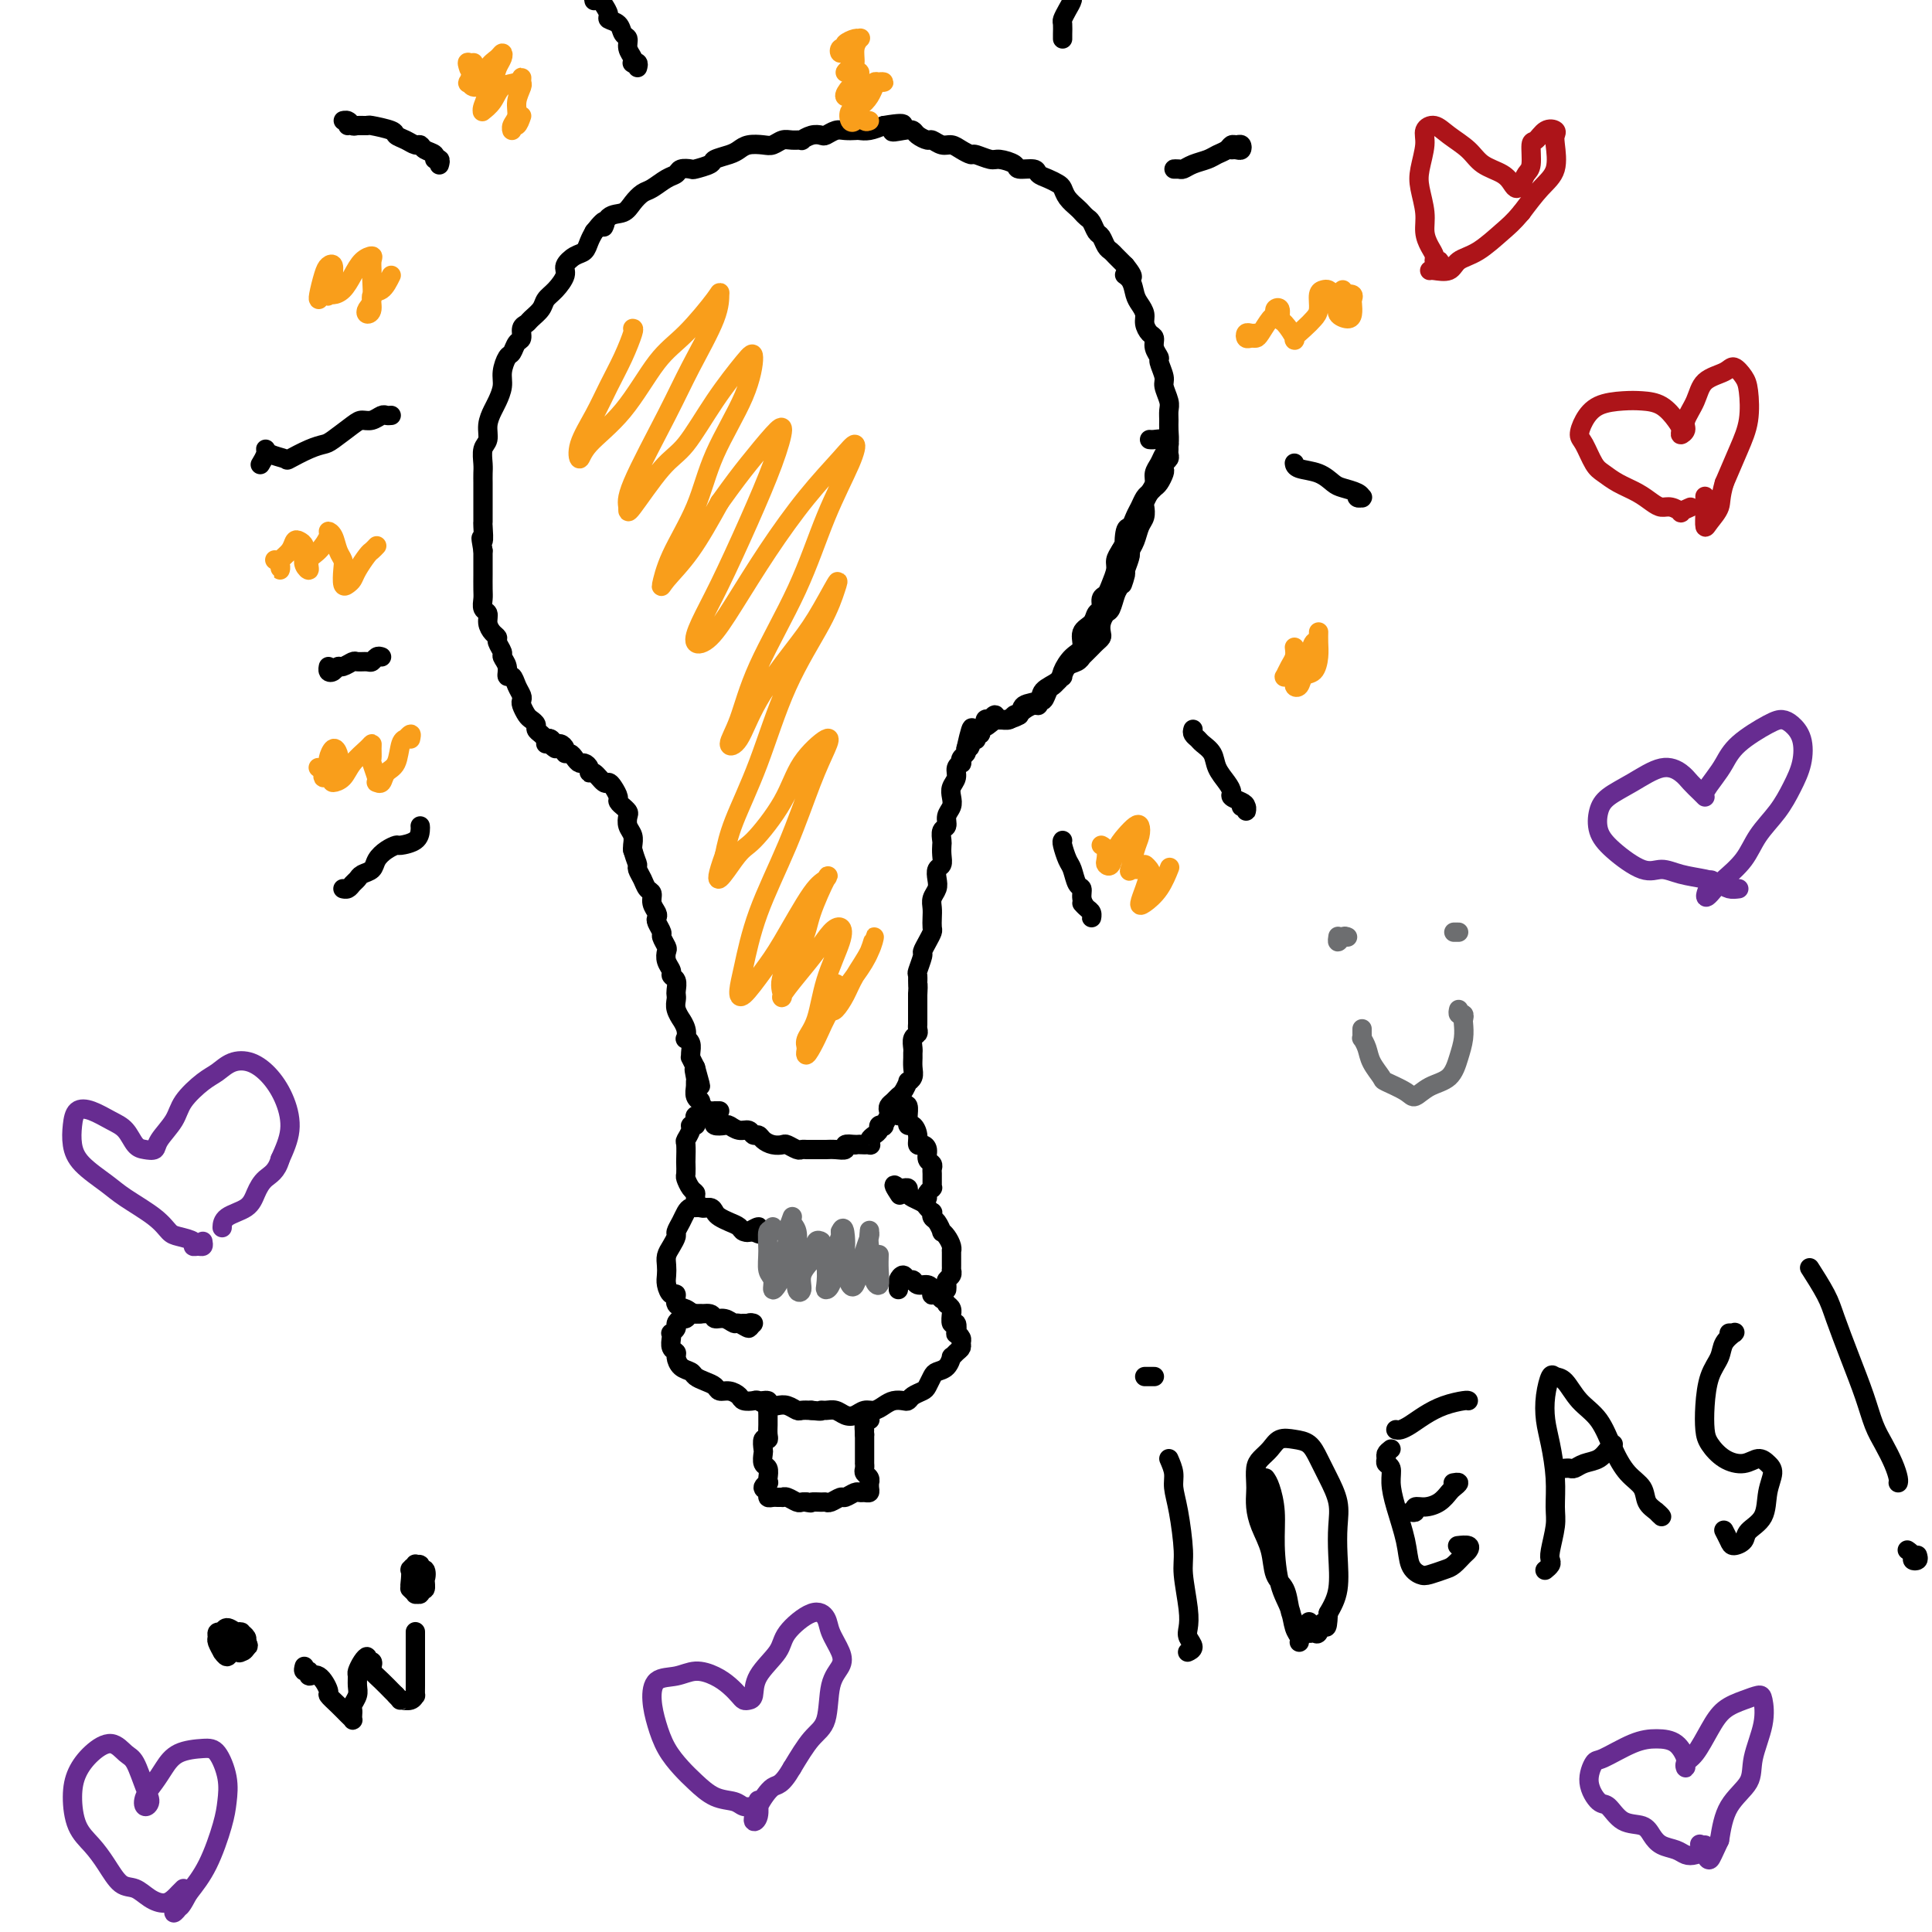 <svg viewBox='0 0 400 400' version='1.1' xmlns='http://www.w3.org/2000/svg' xmlns:xlink='http://www.w3.org/1999/xlink'><g fill='none' stroke='#000000' stroke-width='4' stroke-linecap='round' stroke-linejoin='round'><path d='M115,155c-0.455,-0.311 -0.909,-0.622 -1,-1c-0.091,-0.378 0.182,-0.822 0,-1c-0.182,-0.178 -0.818,-0.089 -1,0c-0.182,0.089 0.092,0.178 0,0c-0.092,-0.178 -0.549,-0.624 -1,-1c-0.451,-0.376 -0.895,-0.682 -1,-1c-0.105,-0.318 0.129,-0.649 0,-1c-0.129,-0.351 -0.622,-0.723 -1,-1c-0.378,-0.277 -0.640,-0.458 -1,-1c-0.360,-0.542 -0.817,-1.446 -1,-2c-0.183,-0.554 -0.092,-0.760 0,-1c0.092,-0.240 0.183,-0.515 0,-1c-0.183,-0.485 -0.642,-1.181 -1,-2c-0.358,-0.819 -0.617,-1.763 -1,-2c-0.383,-0.237 -0.891,0.231 -1,0c-0.109,-0.231 0.182,-1.161 0,-2c-0.182,-0.839 -0.836,-1.586 -1,-2c-0.164,-0.414 0.162,-0.495 0,-1c-0.162,-0.505 -0.813,-1.435 -1,-2c-0.187,-0.565 0.090,-0.766 0,-1c-0.090,-0.234 -0.546,-0.500 -1,-1c-0.454,-0.500 -0.906,-1.235 -1,-2c-0.094,-0.765 0.171,-1.561 0,-2c-0.171,-0.439 -0.778,-0.521 -1,-1c-0.222,-0.479 -0.060,-1.355 0,-2c0.060,-0.645 0.016,-1.060 0,-2c-0.016,-0.940 -0.004,-2.407 0,-3c0.004,-0.593 0.001,-0.312 0,-1c-0.001,-0.688 -0.001,-2.344 0,-4'/><path d='M100,114c-0.774,-4.299 -0.207,-2.048 0,-2c0.207,0.048 0.056,-2.109 0,-3c-0.056,-0.891 -0.015,-0.518 0,-1c0.015,-0.482 0.004,-1.819 0,-3c-0.004,-1.181 -0.002,-2.207 0,-3c0.002,-0.793 0.005,-1.352 0,-2c-0.005,-0.648 -0.016,-1.384 0,-2c0.016,-0.616 0.060,-1.114 0,-2c-0.060,-0.886 -0.224,-2.162 0,-3c0.224,-0.838 0.834,-1.239 1,-2c0.166,-0.761 -0.114,-1.883 0,-3c0.114,-1.117 0.622,-2.229 1,-3c0.378,-0.771 0.626,-1.199 1,-2c0.374,-0.801 0.873,-1.973 1,-3c0.127,-1.027 -0.120,-1.909 0,-3c0.120,-1.091 0.606,-2.390 1,-3c0.394,-0.610 0.697,-0.531 1,-1c0.303,-0.469 0.605,-1.487 1,-2c0.395,-0.513 0.883,-0.522 1,-1c0.117,-0.478 -0.138,-1.427 0,-2c0.138,-0.573 0.669,-0.771 1,-1c0.331,-0.229 0.461,-0.488 1,-1c0.539,-0.512 1.488,-1.278 2,-2c0.512,-0.722 0.588,-1.402 1,-2c0.412,-0.598 1.161,-1.115 2,-2c0.839,-0.885 1.769,-2.138 2,-3c0.231,-0.862 -0.236,-1.333 0,-2c0.236,-0.667 1.177,-1.529 2,-2c0.823,-0.471 1.529,-0.550 2,-1c0.471,-0.450 0.706,-1.271 1,-2c0.294,-0.729 0.647,-1.364 1,-2'/><path d='M123,48c3.219,-4.137 2.266,-1.480 2,-1c-0.266,0.480 0.154,-1.218 1,-2c0.846,-0.782 2.117,-0.647 3,-1c0.883,-0.353 1.378,-1.194 2,-2c0.622,-0.806 1.370,-1.579 2,-2c0.630,-0.421 1.143,-0.491 2,-1c0.857,-0.509 2.059,-1.456 3,-2c0.941,-0.544 1.622,-0.685 2,-1c0.378,-0.315 0.452,-0.805 1,-1c0.548,-0.195 1.568,-0.094 2,0c0.432,0.094 0.276,0.180 1,0c0.724,-0.180 2.328,-0.626 3,-1c0.672,-0.374 0.410,-0.675 1,-1c0.590,-0.325 2.031,-0.675 3,-1c0.969,-0.325 1.467,-0.627 2,-1c0.533,-0.373 1.101,-0.818 2,-1c0.899,-0.182 2.130,-0.102 3,0c0.870,0.102 1.380,0.224 2,0c0.620,-0.224 1.349,-0.796 2,-1c0.651,-0.204 1.225,-0.041 2,0c0.775,0.041 1.751,-0.041 2,0c0.249,0.041 -0.228,0.203 0,0c0.228,-0.203 1.163,-0.772 2,-1c0.837,-0.228 1.576,-0.113 2,0c0.424,0.113 0.533,0.226 1,0c0.467,-0.226 1.293,-0.792 2,-1c0.707,-0.208 1.294,-0.059 2,0c0.706,0.059 1.529,0.026 2,0c0.471,-0.026 0.588,-0.045 1,0c0.412,0.045 1.118,0.156 2,0c0.882,-0.156 1.941,-0.578 3,-1'/><path d='M183,26c6.859,-1.169 3.008,0.409 2,1c-1.008,0.591 0.828,0.196 2,0c1.172,-0.196 1.679,-0.192 2,0c0.321,0.192 0.456,0.573 1,1c0.544,0.427 1.496,0.902 2,1c0.504,0.098 0.559,-0.180 1,0c0.441,0.180 1.268,0.818 2,1c0.732,0.182 1.369,-0.091 2,0c0.631,0.091 1.256,0.545 2,1c0.744,0.455 1.608,0.909 2,1c0.392,0.091 0.312,-0.182 1,0c0.688,0.182 2.142,0.818 3,1c0.858,0.182 1.118,-0.092 2,0c0.882,0.092 2.386,0.549 3,1c0.614,0.451 0.339,0.894 1,1c0.661,0.106 2.257,-0.127 3,0c0.743,0.127 0.632,0.614 1,1c0.368,0.386 1.216,0.670 2,1c0.784,0.330 1.505,0.704 2,1c0.495,0.296 0.762,0.513 1,1c0.238,0.487 0.445,1.243 1,2c0.555,0.757 1.458,1.516 2,2c0.542,0.484 0.723,0.692 1,1c0.277,0.308 0.652,0.716 1,1c0.348,0.284 0.671,0.443 1,1c0.329,0.557 0.665,1.510 1,2c0.335,0.490 0.670,0.515 1,1c0.330,0.485 0.655,1.429 1,2c0.345,0.571 0.708,0.769 1,1c0.292,0.231 0.512,0.495 1,1c0.488,0.505 1.244,1.253 2,2'/><path d='M233,55c2.892,3.528 0.621,2.349 0,2c-0.621,-0.349 0.407,0.133 1,1c0.593,0.867 0.750,2.120 1,3c0.250,0.880 0.593,1.387 1,2c0.407,0.613 0.879,1.333 1,2c0.121,0.667 -0.107,1.282 0,2c0.107,0.718 0.549,1.538 1,2c0.451,0.462 0.909,0.564 1,1c0.091,0.436 -0.187,1.204 0,2c0.187,0.796 0.838,1.621 1,2c0.162,0.379 -0.167,0.314 0,1c0.167,0.686 0.829,2.123 1,3c0.171,0.877 -0.151,1.192 0,2c0.151,0.808 0.773,2.107 1,3c0.227,0.893 0.058,1.380 0,2c-0.058,0.620 -0.004,1.373 0,2c0.004,0.627 -0.041,1.126 0,2c0.041,0.874 0.170,2.121 0,3c-0.170,0.879 -0.637,1.390 -1,2c-0.363,0.610 -0.623,1.319 -1,2c-0.377,0.681 -0.872,1.333 -1,2c-0.128,0.667 0.110,1.348 0,2c-0.110,0.652 -0.568,1.276 -1,2c-0.432,0.724 -0.836,1.548 -1,2c-0.164,0.452 -0.086,0.531 0,1c0.086,0.469 0.182,1.329 0,2c-0.182,0.671 -0.640,1.155 -1,2c-0.360,0.845 -0.622,2.051 -1,3c-0.378,0.949 -0.871,1.640 -1,2c-0.129,0.360 0.106,0.389 0,1c-0.106,0.611 -0.553,1.806 -1,3'/><path d='M233,118c-1.344,5.540 -0.205,1.889 0,1c0.205,-0.889 -0.523,0.983 -1,2c-0.477,1.017 -0.702,1.179 -1,2c-0.298,0.821 -0.667,2.300 -1,3c-0.333,0.700 -0.628,0.621 -1,1c-0.372,0.379 -0.821,1.215 -1,2c-0.179,0.785 -0.089,1.520 0,2c0.089,0.480 0.178,0.707 0,1c-0.178,0.293 -0.621,0.652 -1,1c-0.379,0.348 -0.692,0.685 -1,1c-0.308,0.315 -0.611,0.608 -1,1c-0.389,0.392 -0.865,0.883 -1,1c-0.135,0.117 0.070,-0.141 0,0c-0.070,0.141 -0.414,0.682 -1,1c-0.586,0.318 -1.414,0.414 -2,1c-0.586,0.586 -0.931,1.661 -1,2c-0.069,0.339 0.136,-0.059 0,0c-0.136,0.059 -0.615,0.575 -1,1c-0.385,0.425 -0.677,0.759 -1,1c-0.323,0.241 -0.677,0.390 -1,1c-0.323,0.610 -0.615,1.683 -1,2c-0.385,0.317 -0.864,-0.122 -1,0c-0.136,0.122 0.069,0.803 0,1c-0.069,0.197 -0.414,-0.092 -1,0c-0.586,0.092 -1.413,0.564 -2,1c-0.587,0.436 -0.935,0.835 -1,1c-0.065,0.165 0.151,0.097 0,0c-0.151,-0.097 -0.669,-0.222 -1,0c-0.331,0.222 -0.474,0.790 -1,1c-0.526,0.210 -1.436,0.060 -2,0c-0.564,-0.060 -0.782,-0.030 -1,0'/><path d='M206,149c-3.359,2.624 -0.757,0.685 0,0c0.757,-0.685 -0.330,-0.117 -1,0c-0.670,0.117 -0.921,-0.217 -1,0c-0.079,0.217 0.016,0.986 0,1c-0.016,0.014 -0.143,-0.728 0,-1c0.143,-0.272 0.557,-0.075 1,0c0.443,0.075 0.914,0.027 1,0c0.086,-0.027 -0.215,-0.034 0,0c0.215,0.034 0.944,0.108 2,0c1.056,-0.108 2.437,-0.399 3,-1c0.563,-0.601 0.307,-1.511 1,-2c0.693,-0.489 2.335,-0.558 3,-1c0.665,-0.442 0.354,-1.258 1,-2c0.646,-0.742 2.248,-1.410 3,-2c0.752,-0.590 0.653,-1.102 1,-2c0.347,-0.898 1.139,-2.181 2,-3c0.861,-0.819 1.790,-1.174 2,-2c0.210,-0.826 -0.298,-2.123 0,-3c0.298,-0.877 1.403,-1.334 2,-2c0.597,-0.666 0.684,-1.542 1,-2c0.316,-0.458 0.859,-0.496 1,-1c0.141,-0.504 -0.121,-1.472 0,-2c0.121,-0.528 0.623,-0.617 1,-1c0.377,-0.383 0.627,-1.062 1,-2c0.373,-0.938 0.870,-2.137 1,-3c0.130,-0.863 -0.106,-1.389 0,-2c0.106,-0.611 0.553,-1.305 1,-2'/><path d='M232,114c2.250,-4.231 1.377,-1.307 1,-1c-0.377,0.307 -0.256,-2.001 0,-3c0.256,-0.999 0.646,-0.687 1,-1c0.354,-0.313 0.672,-1.250 1,-2c0.328,-0.750 0.665,-1.313 1,-2c0.335,-0.687 0.668,-1.497 1,-2c0.332,-0.503 0.664,-0.698 1,-1c0.336,-0.302 0.678,-0.711 1,-1c0.322,-0.289 0.626,-0.459 1,-1c0.374,-0.541 0.818,-1.455 1,-2c0.182,-0.545 0.101,-0.723 0,-1c-0.101,-0.277 -0.223,-0.653 0,-1c0.223,-0.347 0.792,-0.666 1,-1c0.208,-0.334 0.054,-0.682 0,-1c-0.054,-0.318 -0.007,-0.607 0,-1c0.007,-0.393 -0.026,-0.890 0,-1c0.026,-0.110 0.112,0.167 0,0c-0.112,-0.167 -0.422,-0.777 -1,-1c-0.578,-0.223 -1.425,-0.060 -2,0c-0.575,0.060 -0.879,0.017 -1,0c-0.121,-0.017 -0.061,-0.009 0,0'/><path d='M113,154c0.024,-0.431 0.048,-0.862 0,-1c-0.048,-0.138 -0.166,0.018 0,0c0.166,-0.018 0.618,-0.211 1,0c0.382,0.211 0.694,0.826 1,1c0.306,0.174 0.607,-0.094 1,0c0.393,0.094 0.879,0.551 1,1c0.121,0.449 -0.123,0.890 0,1c0.123,0.110 0.611,-0.112 1,0c0.389,0.112 0.678,0.556 1,1c0.322,0.444 0.677,0.887 1,1c0.323,0.113 0.615,-0.106 1,0c0.385,0.106 0.863,0.536 1,1c0.137,0.464 -0.066,0.964 0,1c0.066,0.036 0.400,-0.390 1,0c0.600,0.390 1.466,1.596 2,2c0.534,0.404 0.736,0.007 1,0c0.264,-0.007 0.592,0.375 1,1c0.408,0.625 0.898,1.491 1,2c0.102,0.509 -0.183,0.660 0,1c0.183,0.340 0.833,0.868 1,1c0.167,0.132 -0.148,-0.131 0,0c0.148,0.131 0.758,0.655 1,1c0.242,0.345 0.117,0.512 0,1c-0.117,0.488 -0.227,1.296 0,2c0.227,0.704 0.792,1.305 1,2c0.208,0.695 0.059,1.484 0,2c-0.059,0.516 -0.030,0.758 0,1'/><path d='M131,176c0.704,2.345 0.963,2.708 1,3c0.037,0.292 -0.149,0.515 0,1c0.149,0.485 0.632,1.233 1,2c0.368,0.767 0.621,1.554 1,2c0.379,0.446 0.885,0.552 1,1c0.115,0.448 -0.161,1.237 0,2c0.161,0.763 0.760,1.499 1,2c0.240,0.501 0.121,0.768 0,1c-0.121,0.232 -0.242,0.428 0,1c0.242,0.572 0.848,1.518 1,2c0.152,0.482 -0.151,0.500 0,1c0.151,0.500 0.758,1.482 1,2c0.242,0.518 0.121,0.572 0,1c-0.121,0.428 -0.243,1.232 0,2c0.243,0.768 0.850,1.501 1,2c0.150,0.499 -0.156,0.763 0,1c0.156,0.237 0.773,0.447 1,1c0.227,0.553 0.065,1.448 0,2c-0.065,0.552 -0.032,0.759 0,1c0.032,0.241 0.065,0.515 0,1c-0.065,0.485 -0.227,1.181 0,2c0.227,0.819 0.845,1.760 1,2c0.155,0.240 -0.151,-0.221 0,0c0.151,0.221 0.758,1.123 1,2c0.242,0.877 0.118,1.728 0,2c-0.118,0.272 -0.228,-0.034 0,0c0.228,0.034 0.796,0.407 1,1c0.204,0.593 0.044,1.406 0,2c-0.044,0.594 0.027,0.968 0,1c-0.027,0.032 -0.150,-0.276 0,0c0.150,0.276 0.575,1.138 1,2'/><path d='M144,221c2.011,7.141 0.538,2.494 0,1c-0.538,-1.494 -0.140,0.164 0,1c0.140,0.836 0.023,0.849 0,1c-0.023,0.151 0.050,0.439 0,1c-0.050,0.561 -0.221,1.393 0,2c0.221,0.607 0.834,0.989 1,1c0.166,0.011 -0.115,-0.347 0,0c0.115,0.347 0.626,1.400 1,2c0.374,0.600 0.610,0.748 1,1c0.390,0.252 0.933,0.607 1,1c0.067,0.393 -0.343,0.822 0,1c0.343,0.178 1.440,0.104 2,0c0.560,-0.104 0.584,-0.239 1,0c0.416,0.239 1.224,0.851 2,1c0.776,0.149 1.520,-0.167 2,0c0.480,0.167 0.696,0.815 1,1c0.304,0.185 0.696,-0.095 1,0c0.304,0.095 0.519,0.565 1,1c0.481,0.435 1.228,0.834 2,1c0.772,0.166 1.569,0.097 2,0c0.431,-0.097 0.496,-0.222 1,0c0.504,0.222 1.449,0.792 2,1c0.551,0.208 0.710,0.056 1,0c0.290,-0.056 0.710,-0.015 1,0c0.290,0.015 0.450,0.005 1,0c0.550,-0.005 1.491,-0.005 2,0c0.509,0.005 0.587,0.015 1,0c0.413,-0.015 1.162,-0.056 2,0c0.838,0.056 1.764,0.207 2,0c0.236,-0.207 -0.218,-0.774 0,-1c0.218,-0.226 1.109,-0.113 2,0'/><path d='M177,237c1.962,-0.151 0.868,-0.029 1,0c0.132,0.029 1.489,-0.033 2,0c0.511,0.033 0.174,0.163 0,0c-0.174,-0.163 -0.186,-0.619 0,-1c0.186,-0.381 0.571,-0.689 1,-1c0.429,-0.311 0.903,-0.626 1,-1c0.097,-0.374 -0.184,-0.807 0,-1c0.184,-0.193 0.833,-0.146 1,0c0.167,0.146 -0.148,0.390 0,0c0.148,-0.390 0.761,-1.414 1,-2c0.239,-0.586 0.105,-0.733 0,-1c-0.105,-0.267 -0.182,-0.654 0,-1c0.182,-0.346 0.622,-0.653 1,-1c0.378,-0.347 0.693,-0.736 1,-1c0.307,-0.264 0.604,-0.402 1,-1c0.396,-0.598 0.891,-1.655 1,-2c0.109,-0.345 -0.167,0.024 0,0c0.167,-0.024 0.777,-0.439 1,-1c0.223,-0.561 0.059,-1.267 0,-2c-0.059,-0.733 -0.012,-1.492 0,-2c0.012,-0.508 -0.011,-0.766 0,-1c0.011,-0.234 0.055,-0.444 0,-1c-0.055,-0.556 -0.211,-1.457 0,-2c0.211,-0.543 0.789,-0.727 1,-1c0.211,-0.273 0.057,-0.637 0,-1c-0.057,-0.363 -0.015,-0.727 0,-1c0.015,-0.273 0.004,-0.454 0,-1c-0.004,-0.546 -0.001,-1.456 0,-2c0.001,-0.544 0.000,-0.724 0,-1c-0.000,-0.276 -0.000,-0.650 0,-1c0.000,-0.350 0.000,-0.675 0,-1'/><path d='M190,206c0.150,-2.965 0.025,-1.879 0,-2c-0.025,-0.121 0.049,-1.450 0,-2c-0.049,-0.550 -0.219,-0.322 0,-1c0.219,-0.678 0.829,-2.261 1,-3c0.171,-0.739 -0.098,-0.635 0,-1c0.098,-0.365 0.562,-1.200 1,-2c0.438,-0.800 0.848,-1.565 1,-2c0.152,-0.435 0.044,-0.539 0,-1c-0.044,-0.461 -0.026,-1.278 0,-2c0.026,-0.722 0.058,-1.349 0,-2c-0.058,-0.651 -0.208,-1.325 0,-2c0.208,-0.675 0.774,-1.349 1,-2c0.226,-0.651 0.113,-1.278 0,-2c-0.113,-0.722 -0.226,-1.540 0,-2c0.226,-0.460 0.792,-0.561 1,-1c0.208,-0.439 0.060,-1.216 0,-2c-0.060,-0.784 -0.031,-1.575 0,-2c0.031,-0.425 0.065,-0.484 0,-1c-0.065,-0.516 -0.227,-1.489 0,-2c0.227,-0.511 0.844,-0.560 1,-1c0.156,-0.440 -0.150,-1.273 0,-2c0.150,-0.727 0.757,-1.350 1,-2c0.243,-0.650 0.121,-1.327 0,-2c-0.121,-0.673 -0.242,-1.342 0,-2c0.242,-0.658 0.849,-1.304 1,-2c0.151,-0.696 -0.152,-1.443 0,-2c0.152,-0.557 0.759,-0.923 1,-1c0.241,-0.077 0.116,0.134 0,0c-0.116,-0.134 -0.224,-0.613 0,-1c0.224,-0.387 0.778,-0.682 1,-1c0.222,-0.318 0.111,-0.659 0,-1'/><path d='M200,155c1.789,-8.057 1.263,-2.699 1,-1c-0.263,1.699 -0.263,-0.262 0,-1c0.263,-0.738 0.788,-0.253 1,0c0.212,0.253 0.112,0.275 0,0c-0.112,-0.275 -0.236,-0.848 0,-1c0.236,-0.152 0.833,0.117 1,0c0.167,-0.117 -0.095,-0.618 0,-1c0.095,-0.382 0.548,-0.643 1,-1c0.452,-0.357 0.902,-0.810 1,-1c0.098,-0.190 -0.156,-0.117 0,0c0.156,0.117 0.722,0.279 1,0c0.278,-0.279 0.267,-0.998 0,-1c-0.267,-0.002 -0.791,0.714 -1,1c-0.209,0.286 -0.105,0.143 0,0'/><path d='M149,230c-0.446,0.002 -0.893,0.005 -1,0c-0.107,-0.005 0.125,-0.016 0,0c-0.125,0.016 -0.608,0.060 -1,0c-0.392,-0.060 -0.692,-0.222 -1,0c-0.308,0.222 -0.622,0.830 -1,1c-0.378,0.170 -0.818,-0.096 -1,0c-0.182,0.096 -0.105,0.555 0,1c0.105,0.445 0.238,0.877 0,1c-0.238,0.123 -0.848,-0.061 -1,0c-0.152,0.061 0.155,0.368 0,1c-0.155,0.632 -0.774,1.588 -1,2c-0.226,0.412 -0.061,0.280 0,1c0.061,0.720 0.019,2.291 0,3c-0.019,0.709 -0.015,0.558 0,1c0.015,0.442 0.042,1.479 0,2c-0.042,0.521 -0.153,0.526 0,1c0.153,0.474 0.569,1.419 1,2c0.431,0.581 0.875,0.800 1,1c0.125,0.200 -0.069,0.382 0,1c0.069,0.618 0.402,1.671 1,2c0.598,0.329 1.459,-0.067 2,0c0.541,0.067 0.760,0.596 1,1c0.240,0.404 0.501,0.683 1,1c0.499,0.317 1.237,0.673 2,1c0.763,0.327 1.552,0.627 2,1c0.448,0.373 0.557,0.821 1,1c0.443,0.179 1.222,0.090 2,0'/><path d='M156,255c1.896,0.850 1.137,0.475 1,0c-0.137,-0.475 0.348,-1.051 0,-1c-0.348,0.051 -1.528,0.729 -2,1c-0.472,0.271 -0.236,0.136 0,0'/><path d='M146,250c-0.303,0.001 -0.606,0.003 -1,0c-0.394,-0.003 -0.879,-0.009 -1,0c-0.121,0.009 0.121,0.034 0,0c-0.121,-0.034 -0.606,-0.126 -1,0c-0.394,0.126 -0.697,0.471 -1,1c-0.303,0.529 -0.607,1.244 -1,2c-0.393,0.756 -0.876,1.553 -1,2c-0.124,0.447 0.111,0.542 0,1c-0.111,0.458 -0.566,1.277 -1,2c-0.434,0.723 -0.846,1.351 -1,2c-0.154,0.649 -0.051,1.321 0,2c0.051,0.679 0.051,1.366 0,2c-0.051,0.634 -0.151,1.216 0,2c0.151,0.784 0.553,1.769 1,2c0.447,0.231 0.940,-0.293 1,0c0.060,0.293 -0.311,1.403 0,2c0.311,0.597 1.304,0.681 2,1c0.696,0.319 1.094,0.874 2,1c0.906,0.126 2.321,-0.178 3,0c0.679,0.178 0.621,0.837 1,1c0.379,0.163 1.196,-0.170 2,0c0.804,0.170 1.594,0.844 2,1c0.406,0.156 0.429,-0.207 1,0c0.571,0.207 1.689,0.983 2,1c0.311,0.017 -0.186,-0.726 0,-1c0.186,-0.274 1.053,-0.078 1,0c-0.053,0.078 -1.027,0.039 -2,0'/><path d='M154,274c2.500,1.000 1.250,0.500 0,0'/><path d='M145,272c-0.446,-0.009 -0.893,-0.017 -1,0c-0.107,0.017 0.125,0.060 0,0c-0.125,-0.060 -0.607,-0.224 -1,0c-0.393,0.224 -0.698,0.834 -1,1c-0.302,0.166 -0.603,-0.114 -1,0c-0.397,0.114 -0.891,0.621 -1,1c-0.109,0.379 0.166,0.630 0,1c-0.166,0.370 -0.773,0.859 -1,1c-0.227,0.141 -0.076,-0.065 0,0c0.076,0.065 0.075,0.402 0,1c-0.075,0.598 -0.223,1.455 0,2c0.223,0.545 0.819,0.776 1,1c0.181,0.224 -0.051,0.441 0,1c0.051,0.559 0.385,1.459 1,2c0.615,0.541 1.512,0.723 2,1c0.488,0.277 0.567,0.648 1,1c0.433,0.352 1.219,0.686 2,1c0.781,0.314 1.556,0.610 2,1c0.444,0.390 0.557,0.875 1,1c0.443,0.125 1.217,-0.111 2,0c0.783,0.111 1.575,0.569 2,1c0.425,0.431 0.484,0.834 1,1c0.516,0.166 1.489,0.096 2,0c0.511,-0.096 0.561,-0.218 1,0c0.439,0.218 1.269,0.776 2,1c0.731,0.224 1.364,0.112 2,0c0.636,-0.112 1.273,-0.226 2,0c0.727,0.226 1.542,0.792 2,1c0.458,0.208 0.559,0.060 1,0c0.441,-0.060 1.220,-0.030 2,0'/><path d='M168,292c2.584,0.305 2.043,0.069 2,0c-0.043,-0.069 0.411,0.030 1,0c0.589,-0.030 1.312,-0.189 2,0c0.688,0.189 1.339,0.727 2,1c0.661,0.273 1.332,0.280 2,0c0.668,-0.280 1.335,-0.846 2,-1c0.665,-0.154 1.330,0.103 2,0c0.670,-0.103 1.344,-0.566 2,-1c0.656,-0.434 1.293,-0.837 2,-1c0.707,-0.163 1.485,-0.084 2,0c0.515,0.084 0.768,0.174 1,0c0.232,-0.174 0.442,-0.610 1,-1c0.558,-0.390 1.462,-0.733 2,-1c0.538,-0.267 0.708,-0.457 1,-1c0.292,-0.543 0.704,-1.437 1,-2c0.296,-0.563 0.474,-0.795 1,-1c0.526,-0.205 1.399,-0.384 2,-1c0.601,-0.616 0.931,-1.671 1,-2c0.069,-0.329 -0.124,0.067 0,0c0.124,-0.067 0.565,-0.597 1,-1c0.435,-0.403 0.862,-0.680 1,-1c0.138,-0.320 -0.015,-0.682 0,-1c0.015,-0.318 0.196,-0.591 0,-1c-0.196,-0.409 -0.771,-0.955 -1,-1c-0.229,-0.045 -0.114,0.409 0,0c0.114,-0.409 0.228,-1.682 0,-2c-0.228,-0.318 -0.796,0.318 -1,0c-0.204,-0.318 -0.044,-1.590 0,-2c0.044,-0.410 -0.026,0.044 0,0c0.026,-0.044 0.150,-0.584 0,-1c-0.150,-0.416 -0.575,-0.708 -1,-1'/><path d='M196,270c-0.646,-1.250 -0.761,-0.873 -1,-1c-0.239,-0.127 -0.602,-0.756 -1,-1c-0.398,-0.244 -0.831,-0.103 -1,0c-0.169,0.103 -0.073,0.167 0,0c0.073,-0.167 0.122,-0.565 0,-1c-0.122,-0.435 -0.414,-0.906 -1,-1c-0.586,-0.094 -1.467,0.188 -2,0c-0.533,-0.188 -0.717,-0.846 -1,-1c-0.283,-0.154 -0.664,0.197 -1,0c-0.336,-0.197 -0.626,-0.942 -1,-1c-0.374,-0.058 -0.832,0.572 -1,1c-0.168,0.428 -0.045,0.654 0,1c0.045,0.346 0.013,0.813 0,1c-0.013,0.187 -0.006,0.093 0,0'/><path d='M196,267c0.030,-0.331 0.061,-0.662 0,-1c-0.061,-0.338 -0.212,-0.682 0,-1c0.212,-0.318 0.789,-0.609 1,-1c0.211,-0.391 0.057,-0.883 0,-1c-0.057,-0.117 -0.015,0.141 0,0c0.015,-0.141 0.005,-0.681 0,-1c-0.005,-0.319 -0.004,-0.418 0,-1c0.004,-0.582 0.011,-1.649 0,-2c-0.011,-0.351 -0.041,0.013 0,0c0.041,-0.013 0.152,-0.403 0,-1c-0.152,-0.597 -0.566,-1.403 -1,-2c-0.434,-0.597 -0.887,-0.987 -1,-1c-0.113,-0.013 0.114,0.351 0,0c-0.114,-0.351 -0.570,-1.418 -1,-2c-0.430,-0.582 -0.835,-0.681 -1,-1c-0.165,-0.319 -0.089,-0.859 0,-1c0.089,-0.141 0.192,0.117 0,0c-0.192,-0.117 -0.677,-0.610 -1,-1c-0.323,-0.390 -0.482,-0.679 -1,-1c-0.518,-0.321 -1.396,-0.674 -2,-1c-0.604,-0.326 -0.935,-0.623 -1,-1c-0.065,-0.377 0.136,-0.832 0,-1c-0.136,-0.168 -0.610,-0.048 -1,0c-0.390,0.048 -0.695,0.024 -1,0'/><path d='M186,246c-1.711,-1.644 -0.489,0.244 0,1c0.489,0.756 0.244,0.378 0,0'/><path d='M192,248c-0.113,-0.311 -0.227,-0.621 0,-1c0.227,-0.379 0.793,-0.826 1,-1c0.207,-0.174 0.055,-0.074 0,0c-0.055,0.074 -0.014,0.122 0,0c0.014,-0.122 -0.000,-0.413 0,-1c0.000,-0.587 0.015,-1.470 0,-2c-0.015,-0.530 -0.059,-0.706 0,-1c0.059,-0.294 0.222,-0.704 0,-1c-0.222,-0.296 -0.829,-0.477 -1,-1c-0.171,-0.523 0.095,-1.388 0,-2c-0.095,-0.612 -0.551,-0.972 -1,-1c-0.449,-0.028 -0.891,0.276 -1,0c-0.109,-0.276 0.114,-1.134 0,-2c-0.114,-0.866 -0.566,-1.742 -1,-2c-0.434,-0.258 -0.851,0.102 -1,0c-0.149,-0.102 -0.030,-0.666 0,-1c0.030,-0.334 -0.031,-0.440 0,-1c0.031,-0.560 0.152,-1.576 0,-2c-0.152,-0.424 -0.577,-0.258 -1,0c-0.423,0.258 -0.845,0.608 -1,1c-0.155,0.392 -0.044,0.826 0,1c0.044,0.174 0.022,0.087 0,0'/><path d='M159,290c-0.392,-0.004 -0.785,-0.009 -1,0c-0.215,0.009 -0.254,0.030 0,0c0.254,-0.030 0.800,-0.111 1,0c0.200,0.111 0.053,0.414 0,1c-0.053,0.586 -0.013,1.454 0,2c0.013,0.546 -0.000,0.771 0,1c0.000,0.229 0.014,0.461 0,1c-0.014,0.539 -0.056,1.386 0,2c0.056,0.614 0.210,0.995 0,1c-0.210,0.005 -0.785,-0.364 -1,0c-0.215,0.364 -0.072,1.463 0,2c0.072,0.537 0.071,0.512 0,1c-0.071,0.488 -0.214,1.489 0,2c0.214,0.511 0.785,0.532 1,1c0.215,0.468 0.076,1.382 0,2c-0.076,0.618 -0.088,0.940 0,1c0.088,0.060 0.275,-0.142 0,0c-0.275,0.142 -1.013,0.626 -1,1c0.013,0.374 0.778,0.636 1,1c0.222,0.364 -0.099,0.830 0,1c0.099,0.170 0.617,0.045 1,0c0.383,-0.045 0.631,-0.008 1,0c0.369,0.008 0.858,-0.012 1,0c0.142,0.012 -0.064,0.056 0,0c0.064,-0.056 0.399,-0.211 1,0c0.601,0.211 1.470,0.788 2,1c0.530,0.212 0.723,0.061 1,0c0.277,-0.061 0.639,-0.030 1,0'/><path d='M167,311c1.357,0.308 0.749,0.079 1,0c0.251,-0.079 1.362,-0.006 2,0c0.638,0.006 0.805,-0.055 1,0c0.195,0.055 0.419,0.225 1,0c0.581,-0.225 1.517,-0.845 2,-1c0.483,-0.155 0.511,0.155 1,0c0.489,-0.155 1.437,-0.776 2,-1c0.563,-0.224 0.739,-0.050 1,0c0.261,0.050 0.605,-0.024 1,0c0.395,0.024 0.839,0.147 1,0c0.161,-0.147 0.039,-0.564 0,-1c-0.039,-0.436 0.004,-0.890 0,-1c-0.004,-0.110 -0.054,0.124 0,0c0.054,-0.124 0.210,-0.607 0,-1c-0.210,-0.393 -0.788,-0.696 -1,-1c-0.212,-0.304 -0.057,-0.610 0,-1c0.057,-0.390 0.015,-0.864 0,-1c-0.015,-0.136 -0.004,0.065 0,0c0.004,-0.065 0.001,-0.395 0,-1c-0.001,-0.605 -0.000,-1.485 0,-2c0.000,-0.515 0.000,-0.664 0,-1c-0.000,-0.336 -0.000,-0.860 0,-1c0.000,-0.140 0.000,0.103 0,0c-0.000,-0.103 -0.000,-0.551 0,-1'/><path d='M179,297c-0.139,-2.038 0.014,-1.134 0,-1c-0.014,0.134 -0.196,-0.502 0,-1c0.196,-0.498 0.770,-0.856 1,-1c0.230,-0.144 0.115,-0.072 0,0'/><path d='M244,35c-0.516,0.006 -1.032,0.013 -1,0c0.032,-0.013 0.613,-0.045 1,0c0.387,0.045 0.580,0.167 1,0c0.420,-0.167 1.068,-0.623 2,-1c0.932,-0.377 2.147,-0.675 3,-1c0.853,-0.325 1.342,-0.677 2,-1c0.658,-0.323 1.483,-0.619 2,-1c0.517,-0.381 0.724,-0.848 1,-1c0.276,-0.152 0.620,0.012 1,0c0.380,-0.012 0.795,-0.199 1,0c0.205,0.199 0.199,0.785 0,1c-0.199,0.215 -0.592,0.058 -1,0c-0.408,-0.058 -0.831,-0.017 -1,0c-0.169,0.017 -0.085,0.008 0,0'/><path d='M268,96c-0.013,-0.097 -0.027,-0.195 0,0c0.027,0.195 0.094,0.682 1,1c0.906,0.318 2.649,0.467 4,1c1.351,0.533 2.309,1.449 3,2c0.691,0.551 1.114,0.736 2,1c0.886,0.264 2.234,0.608 3,1c0.766,0.392 0.951,0.833 1,1c0.049,0.167 -0.039,0.058 0,0c0.039,-0.058 0.206,-0.067 0,0c-0.206,0.067 -0.786,0.210 -1,0c-0.214,-0.210 -0.061,-0.774 0,-1c0.061,-0.226 0.031,-0.113 0,0'/><path d='M247,151c-0.098,0.329 -0.196,0.657 0,1c0.196,0.343 0.686,0.700 1,1c0.314,0.300 0.453,0.542 1,1c0.547,0.458 1.504,1.131 2,2c0.496,0.869 0.532,1.935 1,3c0.468,1.065 1.369,2.130 2,3c0.631,0.870 0.992,1.544 1,2c0.008,0.456 -0.337,0.693 0,1c0.337,0.307 1.354,0.685 2,1c0.646,0.315 0.919,0.568 1,1c0.081,0.432 -0.030,1.044 0,1c0.030,-0.044 0.200,-0.743 0,-1c-0.200,-0.257 -0.772,-0.074 -1,0c-0.228,0.074 -0.114,0.037 0,0'/><path d='M220,174c-0.089,0.120 -0.177,0.241 0,1c0.177,0.759 0.621,2.157 1,3c0.379,0.843 0.693,1.133 1,2c0.307,0.867 0.608,2.312 1,3c0.392,0.688 0.875,0.620 1,1c0.125,0.380 -0.109,1.209 0,2c0.109,0.791 0.562,1.544 1,2c0.438,0.456 0.860,0.616 1,1c0.140,0.384 -0.001,0.992 0,1c0.001,0.008 0.145,-0.586 0,-1c-0.145,-0.414 -0.577,-0.650 -1,-1c-0.423,-0.350 -0.835,-0.814 -1,-1c-0.165,-0.186 -0.082,-0.093 0,0'/><path d='M220,8c0.002,0.057 0.003,0.115 0,0c-0.003,-0.115 -0.011,-0.402 0,-1c0.011,-0.598 0.041,-1.508 0,-2c-0.041,-0.492 -0.152,-0.565 0,-1c0.152,-0.435 0.566,-1.230 1,-2c0.434,-0.770 0.886,-1.515 1,-2c0.114,-0.485 -0.110,-0.710 0,-1c0.110,-0.290 0.555,-0.645 1,-1'/><path d='M132,14c0.111,-0.418 0.222,-0.836 0,-1c-0.222,-0.164 -0.777,-0.075 -1,0c-0.223,0.075 -0.116,0.137 0,0c0.116,-0.137 0.240,-0.474 0,-1c-0.240,-0.526 -0.842,-1.240 -1,-2c-0.158,-0.760 0.130,-1.565 0,-2c-0.130,-0.435 -0.679,-0.501 -1,-1c-0.321,-0.499 -0.414,-1.430 -1,-2c-0.586,-0.570 -1.663,-0.778 -2,-1c-0.337,-0.222 0.067,-0.456 0,-1c-0.067,-0.544 -0.607,-1.396 -1,-2c-0.393,-0.604 -0.641,-0.961 -1,-1c-0.359,-0.039 -0.828,0.238 -1,0c-0.172,-0.238 -0.046,-0.992 0,-1c0.046,-0.008 0.012,0.729 0,1c-0.012,0.271 -0.004,0.078 0,0c0.004,-0.078 0.002,-0.039 0,0'/><path d='M91,34c-0.034,0.120 -0.068,0.240 0,0c0.068,-0.240 0.239,-0.839 0,-1c-0.239,-0.161 -0.890,0.115 -1,0c-0.110,-0.115 0.319,-0.622 0,-1c-0.319,-0.378 -1.385,-0.626 -2,-1c-0.615,-0.374 -0.777,-0.873 -1,-1c-0.223,-0.127 -0.505,0.120 -1,0c-0.495,-0.120 -1.203,-0.606 -2,-1c-0.797,-0.394 -1.684,-0.694 -2,-1c-0.316,-0.306 -0.059,-0.617 -1,-1c-0.941,-0.383 -3.078,-0.839 -4,-1c-0.922,-0.161 -0.630,-0.029 -1,0c-0.370,0.029 -1.402,-0.046 -2,0c-0.598,0.046 -0.763,0.212 -1,0c-0.237,-0.212 -0.547,-0.803 -1,-1c-0.453,-0.197 -1.049,-0.001 -1,0c0.049,0.001 0.744,-0.192 1,0c0.256,0.192 0.073,0.769 0,1c-0.073,0.231 -0.037,0.115 0,0'/><path d='M81,86c-0.356,0.031 -0.712,0.062 -1,0c-0.288,-0.062 -0.507,-0.216 -1,0c-0.493,0.216 -1.258,0.804 -2,1c-0.742,0.196 -1.460,0.002 -2,0c-0.540,-0.002 -0.902,0.189 -2,1c-1.098,0.811 -2.933,2.242 -4,3c-1.067,0.758 -1.368,0.841 -2,1c-0.632,0.159 -1.595,0.392 -3,1c-1.405,0.608 -3.251,1.590 -4,2c-0.749,0.410 -0.401,0.247 -1,0c-0.599,-0.247 -2.147,-0.577 -3,-1c-0.853,-0.423 -1.012,-0.938 -1,-1c0.012,-0.062 0.196,0.329 0,1c-0.196,0.671 -0.770,1.620 -1,2c-0.230,0.380 -0.115,0.190 0,0'/><path d='M87,171c0.027,0.228 0.054,0.456 0,1c-0.054,0.544 -0.190,1.405 -1,2c-0.810,0.595 -2.296,0.922 -3,1c-0.704,0.078 -0.626,-0.095 -1,0c-0.374,0.095 -1.199,0.459 -2,1c-0.801,0.541 -1.577,1.258 -2,2c-0.423,0.742 -0.494,1.509 -1,2c-0.506,0.491 -1.446,0.706 -2,1c-0.554,0.294 -0.723,0.667 -1,1c-0.277,0.333 -0.662,0.625 -1,1c-0.338,0.375 -0.630,0.832 -1,1c-0.370,0.168 -0.820,0.048 -1,0c-0.180,-0.048 -0.090,-0.024 0,0'/><path d='M79,136c-0.325,-0.114 -0.649,-0.228 -1,0c-0.351,0.228 -0.728,0.797 -1,1c-0.272,0.203 -0.440,0.039 -1,0c-0.560,-0.039 -1.512,0.046 -2,0c-0.488,-0.046 -0.513,-0.221 -1,0c-0.487,0.221 -1.437,0.840 -2,1c-0.563,0.160 -0.739,-0.140 -1,0c-0.261,0.140 -0.606,0.718 -1,1c-0.394,0.282 -0.837,0.268 -1,0c-0.163,-0.268 -0.047,-0.791 0,-1c0.047,-0.209 0.023,-0.105 0,0'/></g>
<g fill='none' stroke='#F99E1B' stroke-width='4' stroke-linecap='round' stroke-linejoin='round'><path d='M131,68c0.153,0.001 0.307,0.001 0,1c-0.307,0.999 -1.074,2.995 -2,5c-0.926,2.005 -2.011,4.019 -3,6c-0.989,1.981 -1.880,3.929 -3,6c-1.120,2.071 -2.468,4.266 -3,6c-0.532,1.734 -0.249,3.006 0,3c0.249,-0.006 0.463,-1.290 2,-3c1.537,-1.710 4.398,-3.844 7,-7c2.602,-3.156 4.946,-7.332 7,-10c2.054,-2.668 3.817,-3.826 6,-6c2.183,-2.174 4.787,-5.364 6,-7c1.213,-1.636 1.035,-1.718 1,-1c-0.035,0.718 0.072,2.237 -1,5c-1.072,2.763 -3.322,6.772 -5,10c-1.678,3.228 -2.785,5.675 -5,10c-2.215,4.325 -5.539,10.528 -7,14c-1.461,3.472 -1.057,4.214 -1,5c0.057,0.786 -0.231,1.616 1,0c1.231,-1.616 3.980,-5.678 6,-8c2.020,-2.322 3.309,-2.903 5,-5c1.691,-2.097 3.782,-5.710 6,-9c2.218,-3.290 4.563,-6.257 6,-8c1.437,-1.743 1.966,-2.261 2,-1c0.034,1.261 -0.425,4.300 -2,8c-1.575,3.700 -4.264,8.060 -6,12c-1.736,3.940 -2.518,7.461 -4,11c-1.482,3.539 -3.665,7.095 -5,10c-1.335,2.905 -1.822,5.160 -2,6c-0.178,0.840 -0.048,0.265 1,-1c1.048,-1.265 3.014,-3.218 5,-6c1.986,-2.782 3.993,-6.391 6,-10'/><path d='M149,104c2.949,-4.114 4.321,-5.899 6,-8c1.679,-2.101 3.664,-4.518 5,-6c1.336,-1.482 2.023,-2.028 2,-1c-0.023,1.028 -0.754,3.631 -2,7c-1.246,3.369 -3.006,7.502 -5,12c-1.994,4.498 -4.223,9.359 -6,13c-1.777,3.641 -3.101,6.061 -4,8c-0.899,1.939 -1.373,3.397 -1,4c0.373,0.603 1.594,0.353 3,-1c1.406,-1.353 2.997,-3.808 5,-7c2.003,-3.192 4.418,-7.121 7,-11c2.582,-3.879 5.332,-7.707 8,-11c2.668,-3.293 5.253,-6.052 7,-8c1.747,-1.948 2.655,-3.085 3,-3c0.345,0.085 0.126,1.393 -1,4c-1.126,2.607 -3.158,6.513 -5,11c-1.842,4.487 -3.494,9.554 -6,15c-2.506,5.446 -5.868,11.270 -8,16c-2.132,4.730 -3.036,8.367 -4,11c-0.964,2.633 -1.988,4.263 -2,5c-0.012,0.737 0.988,0.581 2,-1c1.012,-1.581 2.034,-4.589 4,-8c1.966,-3.411 4.875,-7.227 7,-10c2.125,-2.773 3.466,-4.505 5,-7c1.534,-2.495 3.262,-5.754 4,-7c0.738,-1.246 0.486,-0.477 0,1c-0.486,1.477 -1.205,3.664 -3,7c-1.795,3.336 -4.667,7.822 -7,13c-2.333,5.178 -4.128,11.048 -6,16c-1.872,4.952 -3.821,8.986 -5,12c-1.179,3.014 -1.590,5.007 -2,7'/><path d='M150,177c-3.262,9.031 0.083,3.609 2,1c1.917,-2.609 2.407,-2.405 4,-4c1.593,-1.595 4.290,-4.989 6,-8c1.710,-3.011 2.434,-5.638 4,-8c1.566,-2.362 3.973,-4.458 5,-5c1.027,-0.542 0.675,0.469 0,2c-0.675,1.531 -1.673,3.582 -3,7c-1.327,3.418 -2.982,8.202 -5,13c-2.018,4.798 -4.399,9.610 -6,14c-1.601,4.390 -2.423,8.358 -3,11c-0.577,2.642 -0.909,3.959 -1,5c-0.091,1.041 0.059,1.808 1,1c0.941,-0.808 2.672,-3.189 4,-5c1.328,-1.811 2.255,-3.052 4,-6c1.745,-2.948 4.310,-7.604 6,-10c1.690,-2.396 2.504,-2.532 3,-3c0.496,-0.468 0.673,-1.267 0,0c-0.673,1.267 -2.197,4.602 -3,7c-0.803,2.398 -0.887,3.861 -2,6c-1.113,2.139 -3.256,4.954 -4,7c-0.744,2.046 -0.088,3.323 0,4c0.088,0.677 -0.390,0.754 0,0c0.390,-0.754 1.648,-2.341 3,-4c1.352,-1.659 2.797,-3.392 4,-5c1.203,-1.608 2.163,-3.091 3,-4c0.837,-0.909 1.551,-1.243 2,-1c0.449,0.243 0.631,1.062 0,3c-0.631,1.938 -2.076,4.994 -3,8c-0.924,3.006 -1.326,5.963 -2,8c-0.674,2.037 -1.621,3.153 -2,4c-0.379,0.847 -0.189,1.423 0,2'/><path d='M167,217c-0.742,3.218 0.901,0.264 2,-2c1.099,-2.264 1.652,-3.839 3,-6c1.348,-2.161 3.490,-4.907 5,-7c1.510,-2.093 2.389,-3.533 3,-5c0.611,-1.467 0.956,-2.960 1,-3c0.044,-0.040 -0.212,1.374 -1,3c-0.788,1.626 -2.107,3.464 -3,5c-0.893,1.536 -1.360,2.768 -2,4c-0.640,1.232 -1.453,2.463 -2,3c-0.547,0.537 -0.827,0.381 -1,0c-0.173,-0.381 -0.239,-0.987 0,-2c0.239,-1.013 0.783,-2.432 1,-3c0.217,-0.568 0.109,-0.284 0,0'/><path d='M228,175c0.416,0.221 0.832,0.443 1,1c0.168,0.557 0.089,1.450 0,2c-0.089,0.550 -0.189,0.757 0,1c0.189,0.243 0.667,0.523 1,0c0.333,-0.523 0.521,-1.847 1,-3c0.479,-1.153 1.250,-2.134 2,-3c0.750,-0.866 1.479,-1.618 2,-2c0.521,-0.382 0.832,-0.393 1,0c0.168,0.393 0.192,1.191 0,2c-0.192,0.809 -0.599,1.628 -1,3c-0.401,1.372 -0.797,3.297 -1,4c-0.203,0.703 -0.213,0.184 0,0c0.213,-0.184 0.649,-0.032 1,0c0.351,0.032 0.617,-0.057 1,0c0.383,0.057 0.885,0.258 1,0c0.115,-0.258 -0.155,-0.976 0,-1c0.155,-0.024 0.736,0.647 1,1c0.264,0.353 0.209,0.389 0,1c-0.209,0.611 -0.574,1.799 -1,3c-0.426,1.201 -0.912,2.416 -1,3c-0.088,0.584 0.224,0.538 1,0c0.776,-0.538 2.017,-1.568 3,-3c0.983,-1.432 1.710,-3.266 2,-4c0.290,-0.734 0.145,-0.367 0,0'/><path d='M268,134c0.084,0.679 0.168,1.358 0,2c-0.168,0.642 -0.589,1.247 -1,2c-0.411,0.753 -0.811,1.654 -1,2c-0.189,0.346 -0.167,0.138 0,0c0.167,-0.138 0.480,-0.206 1,-1c0.520,-0.794 1.246,-2.315 2,-3c0.754,-0.685 1.534,-0.533 2,-1c0.466,-0.467 0.616,-1.552 1,-2c0.384,-0.448 1.002,-0.260 1,0c-0.002,0.260 -0.624,0.594 -1,1c-0.376,0.406 -0.505,0.886 -1,2c-0.495,1.114 -1.356,2.861 -2,4c-0.644,1.139 -1.073,1.669 -1,2c0.073,0.331 0.646,0.461 1,0c0.354,-0.461 0.487,-1.514 1,-2c0.513,-0.486 1.405,-0.404 2,-1c0.595,-0.596 0.891,-1.871 1,-3c0.109,-1.129 0.029,-2.112 0,-3c-0.029,-0.888 -0.008,-1.682 0,-2c0.008,-0.318 0.004,-0.159 0,0'/><path d='M260,69c-0.316,0.030 -0.631,0.061 -1,0c-0.369,-0.061 -0.790,-0.213 -1,0c-0.210,0.213 -0.207,0.793 0,1c0.207,0.207 0.620,0.042 1,0c0.380,-0.042 0.728,0.038 1,0c0.272,-0.038 0.469,-0.194 1,-1c0.531,-0.806 1.396,-2.261 2,-3c0.604,-0.739 0.948,-0.761 1,-1c0.052,-0.239 -0.188,-0.694 0,-1c0.188,-0.306 0.805,-0.462 1,0c0.195,0.462 -0.033,1.544 0,2c0.033,0.456 0.327,0.288 1,1c0.673,0.712 1.725,2.305 2,3c0.275,0.695 -0.228,0.491 0,0c0.228,-0.491 1.189,-1.270 2,-2c0.811,-0.730 1.474,-1.412 2,-2c0.526,-0.588 0.914,-1.084 1,-2c0.086,-0.916 -0.130,-2.254 0,-3c0.130,-0.746 0.608,-0.901 1,-1c0.392,-0.099 0.700,-0.141 1,0c0.300,0.141 0.592,0.467 1,1c0.408,0.533 0.933,1.275 1,2c0.067,0.725 -0.322,1.435 0,2c0.322,0.565 1.356,0.985 2,1c0.644,0.015 0.899,-0.374 1,-1c0.101,-0.626 0.048,-1.487 0,-2c-0.048,-0.513 -0.090,-0.677 0,-1c0.090,-0.323 0.311,-0.807 0,-1c-0.311,-0.193 -1.156,-0.097 -2,0'/><path d='M278,61c-0.311,-0.844 -0.089,-0.956 0,-1c0.089,-0.044 0.044,-0.022 0,0'/><path d='M180,25c-0.333,0.140 -0.665,0.279 -1,0c-0.335,-0.279 -0.672,-0.977 -1,-1c-0.328,-0.023 -0.645,0.629 -1,1c-0.355,0.371 -0.747,0.461 -1,0c-0.253,-0.461 -0.366,-1.472 0,-2c0.366,-0.528 1.213,-0.572 2,-1c0.787,-0.428 1.514,-1.239 2,-2c0.486,-0.761 0.730,-1.473 1,-2c0.270,-0.527 0.567,-0.870 1,-1c0.433,-0.130 1.001,-0.047 1,0c-0.001,0.047 -0.573,0.057 -1,0c-0.427,-0.057 -0.711,-0.180 -1,0c-0.289,0.180 -0.585,0.662 -1,1c-0.415,0.338 -0.950,0.533 -2,1c-1.050,0.467 -2.617,1.207 -3,1c-0.383,-0.207 0.416,-1.362 1,-2c0.584,-0.638 0.952,-0.759 1,-1c0.048,-0.241 -0.224,-0.601 0,-1c0.224,-0.399 0.945,-0.838 1,-1c0.055,-0.162 -0.556,-0.046 -1,0c-0.444,0.046 -0.722,0.023 -1,0'/><path d='M176,15c-0.115,-0.718 -0.903,-0.014 -1,0c-0.097,0.014 0.496,-0.661 1,-1c0.504,-0.339 0.918,-0.340 1,-1c0.082,-0.660 -0.168,-1.978 0,-3c0.168,-1.022 0.754,-1.750 1,-2c0.246,-0.250 0.154,-0.024 0,0c-0.154,0.024 -0.368,-0.155 -1,0c-0.632,0.155 -1.682,0.645 -2,1c-0.318,0.355 0.097,0.575 0,1c-0.097,0.425 -0.706,1.056 -1,1c-0.294,-0.056 -0.275,-0.799 0,-1c0.275,-0.201 0.805,0.138 1,0c0.195,-0.138 0.056,-0.754 0,-1c-0.056,-0.246 -0.028,-0.123 0,0'/><path d='M108,24c-0.307,0.881 -0.614,1.761 -1,2c-0.386,0.239 -0.851,-0.165 -1,0c-0.149,0.165 0.016,0.899 0,1c-0.016,0.101 -0.215,-0.431 0,-1c0.215,-0.569 0.842,-1.176 1,-2c0.158,-0.824 -0.155,-1.863 0,-3c0.155,-1.137 0.778,-2.370 1,-3c0.222,-0.630 0.044,-0.657 0,-1c-0.044,-0.343 0.047,-1.002 0,-1c-0.047,0.002 -0.233,0.666 -1,1c-0.767,0.334 -2.116,0.339 -3,1c-0.884,0.661 -1.302,1.979 -2,3c-0.698,1.021 -1.677,1.746 -2,2c-0.323,0.254 0.008,0.037 0,0c-0.008,-0.037 -0.355,0.105 0,-1c0.355,-1.105 1.414,-3.456 2,-5c0.586,-1.544 0.700,-2.279 1,-3c0.300,-0.721 0.786,-1.427 1,-2c0.214,-0.573 0.156,-1.014 0,-1c-0.156,0.014 -0.409,0.483 -1,1c-0.591,0.517 -1.518,1.084 -2,2c-0.482,0.916 -0.518,2.183 -1,3c-0.482,0.817 -1.411,1.186 -2,1c-0.589,-0.186 -0.836,-0.925 -1,-1c-0.164,-0.075 -0.243,0.516 0,0c0.243,-0.516 0.807,-2.138 1,-3c0.193,-0.862 0.013,-0.963 0,-1c-0.013,-0.037 0.139,-0.011 0,0c-0.139,0.011 -0.570,0.005 -1,0'/><path d='M97,13c-0.467,-0.400 -0.133,0.600 0,1c0.133,0.400 0.067,0.200 0,0'/><path d='M81,57c-0.611,1.236 -1.223,2.472 -2,3c-0.777,0.528 -1.721,0.348 -2,1c-0.279,0.652 0.107,2.137 0,3c-0.107,0.863 -0.708,1.105 -1,1c-0.292,-0.105 -0.275,-0.556 0,-1c0.275,-0.444 0.807,-0.879 1,-2c0.193,-1.121 0.046,-2.926 0,-4c-0.046,-1.074 0.010,-1.418 0,-2c-0.010,-0.582 -0.085,-1.403 0,-2c0.085,-0.597 0.332,-0.969 0,-1c-0.332,-0.031 -1.241,0.278 -2,1c-0.759,0.722 -1.367,1.857 -2,3c-0.633,1.143 -1.290,2.296 -2,3c-0.710,0.704 -1.472,0.961 -2,1c-0.528,0.039 -0.820,-0.140 -1,0c-0.180,0.140 -0.247,0.601 0,0c0.247,-0.601 0.810,-2.262 1,-3c0.190,-0.738 0.009,-0.551 0,-1c-0.009,-0.449 0.155,-1.532 0,-2c-0.155,-0.468 -0.630,-0.322 -1,0c-0.370,0.322 -0.635,0.818 -1,2c-0.365,1.182 -0.829,3.049 -1,4c-0.171,0.951 -0.049,0.986 0,1c0.049,0.014 0.024,0.007 0,0'/><path d='M78,113c-0.364,0.386 -0.727,0.772 -1,1c-0.273,0.228 -0.455,0.298 -1,1c-0.545,0.702 -1.453,2.035 -2,3c-0.547,0.965 -0.734,1.563 -1,2c-0.266,0.437 -0.610,0.715 -1,1c-0.390,0.285 -0.825,0.578 -1,0c-0.175,-0.578 -0.090,-2.026 0,-3c0.090,-0.974 0.183,-1.475 0,-2c-0.183,-0.525 -0.643,-1.073 -1,-2c-0.357,-0.927 -0.611,-2.233 -1,-3c-0.389,-0.767 -0.912,-0.996 -1,-1c-0.088,-0.004 0.260,0.217 0,1c-0.260,0.783 -1.128,2.127 -2,3c-0.872,0.873 -1.750,1.275 -2,2c-0.250,0.725 0.126,1.774 0,2c-0.126,0.226 -0.755,-0.372 -1,-1c-0.245,-0.628 -0.106,-1.287 0,-2c0.106,-0.713 0.178,-1.480 0,-2c-0.178,-0.520 -0.608,-0.792 -1,-1c-0.392,-0.208 -0.746,-0.353 -1,0c-0.254,0.353 -0.407,1.202 -1,2c-0.593,0.798 -1.627,1.545 -2,2c-0.373,0.455 -0.086,0.619 0,1c0.086,0.381 -0.028,0.978 0,1c0.028,0.022 0.200,-0.533 0,-1c-0.200,-0.467 -0.771,-0.848 -1,-1c-0.229,-0.152 -0.114,-0.076 0,0'/><path d='M85,153c0.120,-0.536 0.241,-1.072 0,-1c-0.241,0.072 -0.842,0.753 -1,1c-0.158,0.247 0.127,0.060 0,0c-0.127,-0.060 -0.665,0.008 -1,1c-0.335,0.992 -0.468,2.907 -1,4c-0.532,1.093 -1.462,1.364 -2,2c-0.538,0.636 -0.684,1.638 -1,2c-0.316,0.362 -0.803,0.085 -1,0c-0.197,-0.085 -0.106,0.023 0,0c0.106,-0.023 0.225,-0.178 0,-1c-0.225,-0.822 -0.793,-2.310 -1,-3c-0.207,-0.690 -0.051,-0.583 0,-1c0.051,-0.417 -0.002,-1.359 0,-2c0.002,-0.641 0.060,-0.980 0,-1c-0.060,-0.020 -0.238,0.281 -1,1c-0.762,0.719 -2.110,1.857 -3,3c-0.890,1.143 -1.324,2.290 -2,3c-0.676,0.710 -1.595,0.983 -2,1c-0.405,0.017 -0.295,-0.223 0,-1c0.295,-0.777 0.773,-2.091 1,-3c0.227,-0.909 0.201,-1.414 0,-2c-0.201,-0.586 -0.576,-1.252 -1,-1c-0.424,0.252 -0.897,1.424 -1,2c-0.103,0.576 0.165,0.557 0,1c-0.165,0.443 -0.762,1.348 -1,2c-0.238,0.652 -0.115,1.051 0,1c0.115,-0.051 0.223,-0.552 0,-1c-0.223,-0.448 -0.778,-0.842 -1,-1c-0.222,-0.158 -0.111,-0.079 0,0'/></g>
<g fill='none' stroke='#000000' stroke-width='4' stroke-linecap='round' stroke-linejoin='round'><path d='M242,302c0.444,1.022 0.889,2.044 1,3c0.111,0.956 -0.110,1.844 0,3c0.110,1.156 0.552,2.578 1,5c0.448,2.422 0.903,5.842 1,8c0.097,2.158 -0.166,3.054 0,5c0.166,1.946 0.759,4.942 1,7c0.241,2.058 0.131,3.178 0,4c-0.131,0.822 -0.284,1.344 0,2c0.284,0.656 1.004,1.444 1,2c-0.004,0.556 -0.732,0.881 -1,1c-0.268,0.119 -0.077,0.034 0,0c0.077,-0.034 0.038,-0.017 0,0'/><path d='M239,285c-0.310,0.000 -0.619,0.000 -1,0c-0.381,0.000 -0.833,0.000 -1,0c-0.167,0.000 -0.048,0.000 0,0c0.048,0.000 0.024,0.000 0,0'/><path d='M262,306c0.305,0.435 0.610,0.870 1,2c0.390,1.130 0.864,2.953 1,5c0.136,2.047 -0.065,4.316 0,7c0.065,2.684 0.395,5.781 1,8c0.605,2.219 1.483,3.560 2,5c0.517,1.440 0.671,2.979 1,4c0.329,1.021 0.831,1.523 1,2c0.169,0.477 0.005,0.927 0,1c-0.005,0.073 0.149,-0.233 0,-1c-0.149,-0.767 -0.602,-1.996 -1,-3c-0.398,-1.004 -0.740,-1.783 -1,-3c-0.260,-1.217 -0.438,-2.871 -1,-4c-0.562,-1.129 -1.510,-1.734 -2,-3c-0.490,-1.266 -0.524,-3.192 -1,-5c-0.476,-1.808 -1.396,-3.499 -2,-5c-0.604,-1.501 -0.892,-2.811 -1,-4c-0.108,-1.189 -0.037,-2.258 0,-3c0.037,-0.742 0.040,-1.159 0,-2c-0.040,-0.841 -0.121,-2.107 0,-3c0.121,-0.893 0.445,-1.415 1,-2c0.555,-0.585 1.342,-1.234 2,-2c0.658,-0.766 1.187,-1.648 2,-2c0.813,-0.352 1.910,-0.174 3,0c1.090,0.174 2.173,0.344 3,1c0.827,0.656 1.398,1.796 2,3c0.602,1.204 1.235,2.471 2,4c0.765,1.529 1.664,3.321 2,5c0.336,1.679 0.111,3.244 0,5c-0.111,1.756 -0.107,3.704 0,6c0.107,2.296 0.316,4.942 0,7c-0.316,2.058 -1.158,3.529 -2,5'/><path d='M275,334c-0.178,4.661 -0.622,2.313 -1,2c-0.378,-0.313 -0.690,1.408 -1,2c-0.310,0.592 -0.619,0.056 -1,0c-0.381,-0.056 -0.833,0.370 -1,0c-0.167,-0.370 -0.048,-1.534 0,-2c0.048,-0.466 0.024,-0.233 0,0'/><path d='M288,300c-0.431,0.336 -0.862,0.672 -1,1c-0.138,0.328 0.018,0.647 0,1c-0.018,0.353 -0.208,0.740 0,1c0.208,0.260 0.814,0.394 1,1c0.186,0.606 -0.049,1.682 0,3c0.049,1.318 0.382,2.876 1,5c0.618,2.124 1.520,4.815 2,7c0.480,2.185 0.537,3.866 1,5c0.463,1.134 1.332,1.723 2,2c0.668,0.277 1.135,0.243 2,0c0.865,-0.243 2.129,-0.696 3,-1c0.871,-0.304 1.350,-0.460 2,-1c0.650,-0.540 1.470,-1.465 2,-2c0.530,-0.535 0.771,-0.679 1,-1c0.229,-0.321 0.446,-0.817 0,-1c-0.446,-0.183 -1.556,-0.052 -2,0c-0.444,0.052 -0.222,0.026 0,0'/><path d='M292,313c0.463,0.117 0.926,0.235 1,0c0.074,-0.235 -0.240,-0.822 0,-1c0.240,-0.178 1.036,0.054 2,0c0.964,-0.054 2.097,-0.393 3,-1c0.903,-0.607 1.576,-1.483 2,-2c0.424,-0.517 0.598,-0.675 1,-1c0.402,-0.325 1.031,-0.818 1,-1c-0.031,-0.182 -0.723,-0.052 -1,0c-0.277,0.052 -0.138,0.026 0,0'/><path d='M289,296c0.263,0.067 0.526,0.133 1,0c0.474,-0.133 1.160,-0.467 2,-1c0.840,-0.533 1.833,-1.267 3,-2c1.167,-0.733 2.509,-1.464 4,-2c1.491,-0.536 3.132,-0.875 4,-1c0.868,-0.125 0.962,-0.036 1,0c0.038,0.036 0.019,0.018 0,0'/><path d='M320,325c-0.111,0.090 -0.222,0.180 0,0c0.222,-0.180 0.777,-0.629 1,-1c0.223,-0.371 0.113,-0.662 0,-1c-0.113,-0.338 -0.229,-0.722 0,-2c0.229,-1.278 0.804,-3.450 1,-5c0.196,-1.550 0.013,-2.479 0,-4c-0.013,-1.521 0.143,-3.634 0,-6c-0.143,-2.366 -0.586,-4.984 -1,-7c-0.414,-2.016 -0.799,-3.429 -1,-5c-0.201,-1.571 -0.218,-3.298 0,-5c0.218,-1.702 0.670,-3.378 1,-4c0.330,-0.622 0.539,-0.191 1,0c0.461,0.191 1.176,0.141 2,1c0.824,0.859 1.759,2.627 3,4c1.241,1.373 2.790,2.349 4,4c1.210,1.651 2.082,3.976 3,6c0.918,2.024 1.883,3.749 3,5c1.117,1.251 2.387,2.030 3,3c0.613,0.970 0.570,2.130 1,3c0.430,0.870 1.332,1.450 2,2c0.668,0.550 1.103,1.071 1,1c-0.103,-0.071 -0.744,-0.735 -1,-1c-0.256,-0.265 -0.128,-0.133 0,0'/><path d='M324,304c0.349,-0.026 0.699,-0.052 1,0c0.301,0.052 0.554,0.182 1,0c0.446,-0.182 1.086,-0.676 2,-1c0.914,-0.324 2.101,-0.479 3,-1c0.899,-0.521 1.511,-1.410 2,-2c0.489,-0.590 0.854,-0.883 1,-1c0.146,-0.117 0.073,-0.059 0,0'/><path d='M358,276c0.438,-0.011 0.875,-0.023 1,0c0.125,0.023 -0.064,0.079 0,0c0.064,-0.079 0.381,-0.294 0,0c-0.381,0.294 -1.462,1.097 -2,2c-0.538,0.903 -0.535,1.907 -1,3c-0.465,1.093 -1.399,2.275 -2,4c-0.601,1.725 -0.870,3.994 -1,6c-0.130,2.006 -0.120,3.748 0,5c0.120,1.252 0.350,2.012 1,3c0.650,0.988 1.720,2.203 3,3c1.280,0.797 2.770,1.177 4,1c1.230,-0.177 2.199,-0.911 3,-1c0.801,-0.089 1.433,0.465 2,1c0.567,0.535 1.068,1.050 1,2c-0.068,0.950 -0.704,2.336 -1,4c-0.296,1.664 -0.250,3.607 -1,5c-0.750,1.393 -2.296,2.236 -3,3c-0.704,0.764 -0.567,1.448 -1,2c-0.433,0.552 -1.436,0.973 -2,1c-0.564,0.027 -0.690,-0.339 -1,-1c-0.310,-0.661 -0.803,-1.617 -1,-2c-0.197,-0.383 -0.099,-0.191 0,0'/><path d='M375,263c-0.298,-0.465 -0.596,-0.930 0,0c0.596,0.930 2.085,3.256 3,5c0.915,1.744 1.256,2.906 2,5c0.744,2.094 1.890,5.120 3,8c1.110,2.880 2.182,5.616 3,8c0.818,2.384 1.382,4.418 2,6c0.618,1.582 1.290,2.711 2,4c0.710,1.289 1.458,2.737 2,4c0.542,1.263 0.877,2.340 1,3c0.123,0.660 0.035,0.903 0,1c-0.035,0.097 -0.018,0.049 0,0'/><path d='M397,322c0.121,0.400 0.242,0.801 0,1c-0.242,0.199 -0.848,0.198 -1,0c-0.152,-0.198 0.152,-0.592 0,-1c-0.152,-0.408 -0.758,-0.831 -1,-1c-0.242,-0.169 -0.121,-0.085 0,0'/><path d='M49,342c0.285,0.166 0.571,0.332 1,0c0.429,-0.332 1.002,-1.161 1,-2c-0.002,-0.839 -0.578,-1.689 -1,-2c-0.422,-0.311 -0.691,-0.084 -1,0c-0.309,0.084 -0.657,0.026 -1,0c-0.343,-0.026 -0.681,-0.019 -1,0c-0.319,0.019 -0.617,0.052 -1,0c-0.383,-0.052 -0.850,-0.187 -1,0c-0.150,0.187 0.015,0.696 0,1c-0.015,0.304 -0.212,0.403 0,1c0.212,0.597 0.834,1.691 1,2c0.166,0.309 -0.123,-0.169 0,0c0.123,0.169 0.660,0.985 1,1c0.340,0.015 0.485,-0.769 1,-1c0.515,-0.231 1.402,0.092 2,0c0.598,-0.092 0.907,-0.599 1,-1c0.093,-0.401 -0.030,-0.694 0,-1c0.030,-0.306 0.212,-0.623 0,-1c-0.212,-0.377 -0.817,-0.815 -1,-1c-0.183,-0.185 0.056,-0.117 0,0c-0.056,0.117 -0.407,0.283 -1,0c-0.593,-0.283 -1.427,-1.015 -2,-1c-0.573,0.015 -0.884,0.777 -1,1c-0.116,0.223 -0.039,-0.093 0,0c0.039,0.093 0.038,0.596 0,1c-0.038,0.404 -0.112,0.711 0,1c0.112,0.289 0.412,0.562 1,1c0.588,0.438 1.466,1.041 2,1c0.534,-0.041 0.724,-0.726 1,-1c0.276,-0.274 0.638,-0.137 1,0'/><path d='M51,341c0.778,-0.067 0.222,-0.733 0,-1c-0.222,-0.267 -0.111,-0.133 0,0'/><path d='M63,345c-0.125,0.459 -0.250,0.918 0,1c0.250,0.082 0.874,-0.214 1,0c0.126,0.214 -0.248,0.939 0,1c0.248,0.061 1.117,-0.541 2,0c0.883,0.541 1.782,2.225 2,3c0.218,0.775 -0.243,0.639 0,1c0.243,0.361 1.189,1.218 2,2c0.811,0.782 1.485,1.488 2,2c0.515,0.512 0.869,0.829 1,1c0.131,0.171 0.039,0.198 0,0c-0.039,-0.198 -0.025,-0.619 0,-1c0.025,-0.381 0.059,-0.722 0,-1c-0.059,-0.278 -0.213,-0.493 0,-1c0.213,-0.507 0.792,-1.305 1,-2c0.208,-0.695 0.046,-1.287 0,-2c-0.046,-0.713 0.025,-1.546 0,-2c-0.025,-0.454 -0.147,-0.529 0,-1c0.147,-0.471 0.562,-1.338 1,-2c0.438,-0.662 0.901,-1.117 1,-1c0.099,0.117 -0.164,0.808 0,1c0.164,0.192 0.754,-0.114 1,0c0.246,0.114 0.146,0.646 0,1c-0.146,0.354 -0.338,0.528 0,1c0.338,0.472 1.206,1.243 2,2c0.794,0.757 1.512,1.502 2,2c0.488,0.498 0.744,0.749 1,1'/><path d='M82,351c1.204,1.291 0.715,1.020 1,1c0.285,-0.020 1.344,0.213 2,0c0.656,-0.213 0.908,-0.870 1,-1c0.092,-0.130 0.025,0.267 0,0c-0.025,-0.267 -0.007,-1.199 0,-2c0.007,-0.801 0.002,-1.472 0,-2c-0.002,-0.528 -0.000,-0.913 0,-2c0.000,-1.087 0.000,-2.876 0,-4c-0.000,-1.124 -0.000,-1.583 0,-2c0.000,-0.417 0.000,-0.792 0,-1c-0.000,-0.208 -0.000,-0.248 0,0c0.000,0.248 0.000,0.785 0,1c-0.000,0.215 -0.000,0.107 0,0'/><path d='M85,329c-0.122,-0.116 -0.244,-0.231 0,0c0.244,0.231 0.854,0.810 1,1c0.146,0.190 -0.171,-0.008 0,0c0.171,0.008 0.832,0.223 1,0c0.168,-0.223 -0.155,-0.882 0,-1c0.155,-0.118 0.789,0.305 1,0c0.211,-0.305 -0.000,-1.339 0,-2c0.000,-0.661 0.211,-0.949 0,-1c-0.211,-0.051 -0.845,0.134 -1,0c-0.155,-0.134 0.169,-0.587 0,-1c-0.169,-0.413 -0.829,-0.785 -1,-1c-0.171,-0.215 0.149,-0.275 0,0c-0.149,0.275 -0.768,0.883 -1,1c-0.232,0.117 -0.077,-0.256 0,0c0.077,0.256 0.077,1.141 0,2c-0.077,0.859 -0.232,1.691 0,2c0.232,0.309 0.850,0.095 1,0c0.150,-0.095 -0.169,-0.072 0,0c0.169,0.072 0.826,0.192 1,0c0.174,-0.192 -0.134,-0.696 0,-1c0.134,-0.304 0.711,-0.407 1,-1c0.289,-0.593 0.289,-1.676 0,-2c-0.289,-0.324 -0.867,0.112 -1,0c-0.133,-0.112 0.178,-0.773 0,-1c-0.178,-0.227 -0.846,-0.020 -1,0c-0.154,0.020 0.208,-0.148 0,0c-0.208,0.148 -0.984,0.611 -1,1c-0.016,0.389 0.728,0.702 1,1c0.272,0.298 0.073,0.580 0,1c-0.073,0.420 -0.021,0.977 0,1c0.021,0.023 0.010,-0.489 0,-1'/><path d='M86,327c0.222,0.467 0.778,0.133 1,0c0.222,-0.133 0.111,-0.067 0,0'/></g>
<g fill='none' stroke='#672C91' stroke-width='4' stroke-linecap='round' stroke-linejoin='round'><path d='M360,184c-0.676,0.088 -1.353,0.177 -2,0c-0.647,-0.177 -1.265,-0.619 -2,-1c-0.735,-0.381 -1.586,-0.703 -3,-1c-1.414,-0.297 -3.391,-0.571 -5,-1c-1.609,-0.429 -2.849,-1.014 -4,-1c-1.151,0.014 -2.214,0.625 -4,0c-1.786,-0.625 -4.297,-2.487 -6,-4c-1.703,-1.513 -2.599,-2.676 -3,-4c-0.401,-1.324 -0.308,-2.808 0,-4c0.308,-1.192 0.831,-2.093 2,-3c1.169,-0.907 2.985,-1.820 5,-3c2.015,-1.180 4.229,-2.627 6,-3c1.771,-0.373 3.100,0.330 4,1c0.900,0.670 1.371,1.309 2,2c0.629,0.691 1.414,1.435 2,2c0.586,0.565 0.972,0.953 1,1c0.028,0.047 -0.302,-0.246 0,-1c0.302,-0.754 1.236,-1.968 2,-3c0.764,-1.032 1.359,-1.882 2,-3c0.641,-1.118 1.328,-2.502 3,-4c1.672,-1.498 4.330,-3.108 6,-4c1.670,-0.892 2.351,-1.065 3,-1c0.649,0.065 1.266,0.368 2,1c0.734,0.632 1.585,1.592 2,3c0.415,1.408 0.394,3.264 0,5c-0.394,1.736 -1.163,3.350 -2,5c-0.837,1.650 -1.744,3.334 -3,5c-1.256,1.666 -2.863,3.312 -4,5c-1.137,1.688 -1.806,3.416 -3,5c-1.194,1.584 -2.913,3.024 -4,4c-1.087,0.976 -1.544,1.488 -2,2'/><path d='M355,184c-3.022,3.822 -1.578,0.378 -1,-1c0.578,-1.378 0.289,-0.689 0,0'/><path d='M42,257c0.077,0.429 0.155,0.858 0,1c-0.155,0.142 -0.541,-0.002 -1,0c-0.459,0.002 -0.991,0.150 -1,0c-0.009,-0.150 0.503,-0.599 0,-1c-0.503,-0.401 -2.022,-0.753 -3,-1c-0.978,-0.247 -1.413,-0.390 -2,-1c-0.587,-0.610 -1.324,-1.688 -3,-3c-1.676,-1.312 -4.292,-2.857 -6,-4c-1.708,-1.143 -2.509,-1.882 -4,-3c-1.491,-1.118 -3.674,-2.613 -5,-4c-1.326,-1.387 -1.797,-2.667 -2,-4c-0.203,-1.333 -0.140,-2.720 0,-4c0.140,-1.280 0.355,-2.452 1,-3c0.645,-0.548 1.719,-0.473 3,0c1.281,0.473 2.767,1.343 4,2c1.233,0.657 2.212,1.100 3,2c0.788,0.900 1.384,2.257 2,3c0.616,0.743 1.251,0.871 2,1c0.749,0.129 1.611,0.259 2,0c0.389,-0.259 0.306,-0.909 1,-2c0.694,-1.091 2.166,-2.625 3,-4c0.834,-1.375 1.030,-2.591 2,-4c0.970,-1.409 2.713,-3.011 4,-4c1.287,-0.989 2.116,-1.365 3,-2c0.884,-0.635 1.822,-1.529 3,-2c1.178,-0.471 2.598,-0.518 4,0c1.402,0.518 2.788,1.603 4,3c1.212,1.397 2.249,3.107 3,5c0.751,1.893 1.214,3.969 1,6c-0.214,2.031 -1.107,4.015 -2,6'/><path d='M58,240c-0.729,2.623 -2.052,3.179 -3,4c-0.948,0.821 -1.522,1.905 -2,3c-0.478,1.095 -0.860,2.201 -2,3c-1.140,0.799 -3.038,1.292 -4,2c-0.962,0.708 -0.989,1.631 -1,2c-0.011,0.369 -0.005,0.185 0,0'/><path d='M353,382c0.177,0.316 0.353,0.632 0,1c-0.353,0.368 -1.236,0.786 -2,1c-0.764,0.214 -1.410,0.222 -2,0c-0.590,-0.222 -1.123,-0.673 -2,-1c-0.877,-0.327 -2.098,-0.529 -3,-1c-0.902,-0.471 -1.487,-1.209 -2,-2c-0.513,-0.791 -0.955,-1.635 -2,-2c-1.045,-0.365 -2.694,-0.253 -4,-1c-1.306,-0.747 -2.270,-2.355 -3,-3c-0.730,-0.645 -1.224,-0.327 -2,-1c-0.776,-0.673 -1.832,-2.338 -2,-4c-0.168,-1.662 0.553,-3.320 1,-4c0.447,-0.680 0.621,-0.382 2,-1c1.379,-0.618 3.963,-2.153 6,-3c2.037,-0.847 3.527,-1.007 5,-1c1.473,0.007 2.929,0.181 4,1c1.071,0.819 1.756,2.283 2,3c0.244,0.717 0.046,0.688 0,1c-0.046,0.312 0.058,0.964 0,1c-0.058,0.036 -0.280,-0.543 0,-1c0.280,-0.457 1.063,-0.792 2,-2c0.937,-1.208 2.030,-3.290 3,-5c0.970,-1.710 1.817,-3.048 3,-4c1.183,-0.952 2.702,-1.519 4,-2c1.298,-0.481 2.376,-0.878 3,-1c0.624,-0.122 0.795,0.029 1,1c0.205,0.971 0.444,2.760 0,5c-0.444,2.240 -1.573,4.930 -2,7c-0.427,2.070 -0.153,3.519 -1,5c-0.847,1.481 -2.813,2.995 -4,5c-1.187,2.005 -1.593,4.503 -2,7'/><path d='M356,381c-1.337,2.791 -1.678,3.769 -2,4c-0.322,0.231 -0.625,-0.284 -1,-1c-0.375,-0.716 -0.821,-1.633 -1,-2c-0.179,-0.367 -0.089,-0.183 0,0'/><path d='M157,374c0.062,0.007 0.124,0.015 0,0c-0.124,-0.015 -0.435,-0.052 -1,0c-0.565,0.052 -1.386,0.191 -2,0c-0.614,-0.191 -1.022,-0.714 -2,-1c-0.978,-0.286 -2.528,-0.336 -4,-1c-1.472,-0.664 -2.868,-1.940 -4,-3c-1.132,-1.060 -2.002,-1.902 -3,-3c-0.998,-1.098 -2.126,-2.451 -3,-4c-0.874,-1.549 -1.494,-3.295 -2,-5c-0.506,-1.705 -0.897,-3.369 -1,-5c-0.103,-1.631 0.083,-3.230 1,-4c0.917,-0.770 2.564,-0.711 4,-1c1.436,-0.289 2.661,-0.925 4,-1c1.339,-0.075 2.792,0.411 4,1c1.208,0.589 2.170,1.281 3,2c0.830,0.719 1.529,1.464 2,2c0.471,0.536 0.715,0.864 1,1c0.285,0.136 0.612,0.082 1,0c0.388,-0.082 0.838,-0.191 1,-1c0.162,-0.809 0.036,-2.316 1,-4c0.964,-1.684 3.017,-3.543 4,-5c0.983,-1.457 0.897,-2.511 2,-4c1.103,-1.489 3.394,-3.413 5,-4c1.606,-0.587 2.528,0.163 3,1c0.472,0.837 0.493,1.761 1,3c0.507,1.239 1.501,2.794 2,4c0.499,1.206 0.504,2.064 0,3c-0.504,0.936 -1.517,1.952 -2,4c-0.483,2.048 -0.438,5.128 -1,7c-0.562,1.872 -1.732,2.535 -3,4c-1.268,1.465 -2.634,3.733 -4,6'/><path d='M164,366c-2.292,3.962 -3.020,3.366 -4,4c-0.980,0.634 -2.210,2.499 -3,4c-0.790,1.501 -1.140,2.637 -1,3c0.140,0.363 0.769,-0.047 1,-1c0.231,-0.953 0.062,-2.449 0,-3c-0.062,-0.551 -0.018,-0.157 0,0c0.018,0.157 0.009,0.079 0,0'/><path d='M38,391c-0.351,0.344 -0.702,0.687 -1,1c-0.298,0.313 -0.544,0.595 -1,1c-0.456,0.405 -1.122,0.934 -2,1c-0.878,0.066 -1.967,-0.331 -3,-1c-1.033,-0.669 -2.010,-1.611 -3,-2c-0.990,-0.389 -1.993,-0.224 -3,-1c-1.007,-0.776 -2.020,-2.493 -3,-4c-0.980,-1.507 -1.929,-2.805 -3,-4c-1.071,-1.195 -2.264,-2.287 -3,-4c-0.736,-1.713 -1.014,-4.046 -1,-6c0.014,-1.954 0.321,-3.529 1,-5c0.679,-1.471 1.729,-2.837 3,-4c1.271,-1.163 2.762,-2.123 4,-2c1.238,0.123 2.223,1.331 3,2c0.777,0.669 1.345,0.801 2,2c0.655,1.199 1.397,3.465 2,5c0.603,1.535 1.067,2.340 1,3c-0.067,0.660 -0.666,1.175 -1,1c-0.334,-0.175 -0.403,-1.042 0,-2c0.403,-0.958 1.276,-2.008 2,-3c0.724,-0.992 1.298,-1.925 2,-3c0.702,-1.075 1.534,-2.290 3,-3c1.466,-0.710 3.568,-0.914 5,-1c1.432,-0.086 2.193,-0.054 3,1c0.807,1.054 1.658,3.131 2,5c0.342,1.869 0.174,3.532 0,5c-0.174,1.468 -0.355,2.741 -1,5c-0.645,2.259 -1.756,5.502 -3,8c-1.244,2.498 -2.622,4.249 -4,6'/><path d='M39,392c-1.468,2.781 -1.636,2.734 -2,3c-0.364,0.266 -0.922,0.844 -1,1c-0.078,0.156 0.325,-0.112 1,-1c0.675,-0.888 1.621,-2.397 2,-3c0.379,-0.603 0.189,-0.302 0,0'/></g>
<g fill='none' stroke='#6D6E70' stroke-width='4' stroke-linecap='round' stroke-linejoin='round'><path d='M160,254c0.116,0.515 0.231,1.029 0,1c-0.231,-0.029 -0.809,-0.602 -1,0c-0.191,0.602 0.004,2.380 0,4c-0.004,1.620 -0.209,3.084 0,4c0.209,0.916 0.831,1.286 1,2c0.169,0.714 -0.113,1.774 0,2c0.113,0.226 0.623,-0.382 1,-1c0.377,-0.618 0.622,-1.245 1,-3c0.378,-1.755 0.890,-4.638 1,-6c0.110,-1.362 -0.181,-1.204 0,-2c0.181,-0.796 0.833,-2.546 1,-3c0.167,-0.454 -0.153,0.386 0,1c0.153,0.614 0.777,1.000 1,2c0.223,1.000 0.044,2.613 0,4c-0.044,1.387 0.047,2.548 0,4c-0.047,1.452 -0.233,3.196 0,4c0.233,0.804 0.884,0.667 1,0c0.116,-0.667 -0.305,-1.864 0,-3c0.305,-1.136 1.335,-2.213 2,-3c0.665,-0.787 0.967,-1.285 1,-2c0.033,-0.715 -0.201,-1.645 0,-2c0.201,-0.355 0.838,-0.133 1,0c0.162,0.133 -0.150,0.179 0,1c0.150,0.821 0.762,2.417 1,4c0.238,1.583 0.101,3.151 0,4c-0.101,0.849 -0.167,0.977 0,1c0.167,0.023 0.567,-0.060 1,-1c0.433,-0.940 0.900,-2.736 1,-4c0.100,-1.264 -0.165,-1.994 0,-3c0.165,-1.006 0.762,-2.287 1,-3c0.238,-0.713 0.119,-0.856 0,-1'/><path d='M174,255c0.687,-1.605 0.905,-0.116 1,1c0.095,1.116 0.067,1.860 0,3c-0.067,1.140 -0.173,2.675 0,4c0.173,1.325 0.624,2.439 1,3c0.376,0.561 0.675,0.567 1,0c0.325,-0.567 0.676,-1.709 1,-3c0.324,-1.291 0.622,-2.730 1,-4c0.378,-1.270 0.837,-2.370 1,-3c0.163,-0.630 0.028,-0.790 0,-1c-0.028,-0.210 0.049,-0.471 0,0c-0.049,0.471 -0.223,1.673 0,3c0.223,1.327 0.844,2.779 1,4c0.156,1.221 -0.154,2.211 0,3c0.154,0.789 0.773,1.376 1,1c0.227,-0.376 0.061,-1.717 0,-3c-0.061,-1.283 -0.017,-2.510 0,-3c0.017,-0.490 0.009,-0.245 0,0'/></g>
<g fill='none' stroke='#AD1419' stroke-width='4' stroke-linecap='round' stroke-linejoin='round'><path d='M350,105c-0.893,0.391 -1.786,0.782 -2,1c-0.214,0.218 0.250,0.263 0,0c-0.250,-0.263 -1.214,-0.833 -2,-1c-0.786,-0.167 -1.393,0.068 -2,0c-0.607,-0.068 -1.212,-0.439 -2,-1c-0.788,-0.561 -1.759,-1.313 -3,-2c-1.241,-0.687 -2.754,-1.310 -4,-2c-1.246,-0.690 -2.227,-1.447 -3,-2c-0.773,-0.553 -1.338,-0.901 -2,-2c-0.662,-1.099 -1.419,-2.950 -2,-4c-0.581,-1.050 -0.985,-1.301 -1,-2c-0.015,-0.699 0.358,-1.846 1,-3c0.642,-1.154 1.551,-2.314 3,-3c1.449,-0.686 3.436,-0.899 5,-1c1.564,-0.101 2.705,-0.089 4,0c1.295,0.089 2.743,0.256 4,1c1.257,0.744 2.321,2.065 3,3c0.679,0.935 0.973,1.482 1,2c0.027,0.518 -0.213,1.005 0,1c0.213,-0.005 0.880,-0.501 1,-1c0.120,-0.499 -0.306,-1.001 0,-2c0.306,-0.999 1.342,-2.497 2,-4c0.658,-1.503 0.936,-3.013 2,-4c1.064,-0.987 2.913,-1.452 4,-2c1.087,-0.548 1.410,-1.181 2,-1c0.590,0.181 1.445,1.176 2,2c0.555,0.824 0.808,1.479 1,3c0.192,1.521 0.321,3.910 0,6c-0.321,2.090 -1.092,3.883 -2,6c-0.908,2.117 -1.954,4.559 -3,7'/><path d='M357,100c-0.895,2.987 -0.632,3.956 -1,5c-0.368,1.044 -1.367,2.164 -2,3c-0.633,0.836 -0.902,1.389 -1,1c-0.098,-0.389 -0.026,-1.720 0,-3c0.026,-1.280 0.008,-2.509 0,-3c-0.008,-0.491 -0.004,-0.246 0,0'/><path d='M299,55c-0.455,0.118 -0.909,0.237 -1,0c-0.091,-0.237 0.182,-0.828 0,-1c-0.182,-0.172 -0.818,0.076 -1,0c-0.182,-0.076 0.091,-0.478 0,-1c-0.091,-0.522 -0.547,-1.166 -1,-2c-0.453,-0.834 -0.902,-1.858 -1,-3c-0.098,-1.142 0.154,-2.403 0,-4c-0.154,-1.597 -0.715,-3.529 -1,-5c-0.285,-1.471 -0.293,-2.480 0,-4c0.293,-1.520 0.886,-3.551 1,-5c0.114,-1.449 -0.253,-2.316 0,-3c0.253,-0.684 1.125,-1.186 2,-1c0.875,0.186 1.754,1.062 3,2c1.246,0.938 2.859,1.940 4,3c1.141,1.060 1.811,2.177 3,3c1.189,0.823 2.896,1.352 4,2c1.104,0.648 1.606,1.413 2,2c0.394,0.587 0.679,0.994 1,1c0.321,0.006 0.677,-0.389 1,-1c0.323,-0.611 0.614,-1.439 1,-2c0.386,-0.561 0.867,-0.855 1,-2c0.133,-1.145 -0.084,-3.141 0,-4c0.084,-0.859 0.467,-0.581 1,-1c0.533,-0.419 1.217,-1.536 2,-2c0.783,-0.464 1.666,-0.275 2,0c0.334,0.275 0.120,0.634 0,1c-0.120,0.366 -0.146,0.737 0,2c0.146,1.263 0.462,3.417 0,5c-0.462,1.583 -1.704,2.595 -3,4c-1.296,1.405 -2.648,3.202 -4,5'/><path d='M315,44c-1.745,2.079 -2.607,2.778 -4,4c-1.393,1.222 -3.315,2.969 -5,4c-1.685,1.031 -3.131,1.348 -4,2c-0.869,0.652 -1.161,1.639 -2,2c-0.839,0.361 -2.226,0.097 -3,0c-0.774,-0.097 -0.935,-0.028 -1,0c-0.065,0.028 -0.032,0.014 0,0'/></g>
<g fill='none' stroke='#6D6E70' stroke-width='4' stroke-linecap='round' stroke-linejoin='round'><path d='M282,213c-0.007,0.298 -0.014,0.596 0,1c0.014,0.404 0.050,0.914 0,1c-0.050,0.086 -0.185,-0.252 0,0c0.185,0.252 0.690,1.093 1,2c0.310,0.907 0.424,1.881 1,3c0.576,1.119 1.612,2.385 2,3c0.388,0.615 0.128,0.581 1,1c0.872,0.419 2.878,1.291 4,2c1.122,0.709 1.362,1.253 2,1c0.638,-0.253 1.674,-1.304 3,-2c1.326,-0.696 2.944,-1.037 4,-2c1.056,-0.963 1.552,-2.549 2,-4c0.448,-1.451 0.848,-2.766 1,-4c0.152,-1.234 0.055,-2.387 0,-3c-0.055,-0.613 -0.067,-0.686 0,-1c0.067,-0.314 0.214,-0.868 0,-1c-0.214,-0.132 -0.788,0.157 -1,0c-0.212,-0.157 -0.060,-0.759 0,-1c0.060,-0.241 0.030,-0.120 0,0'/><path d='M302,193c-0.422,0.000 -0.844,0.000 -1,0c-0.156,0.000 -0.044,0.000 0,0c0.044,0.000 0.022,0.000 0,0'/><path d='M279,194c-0.310,-0.143 -0.619,-0.286 -1,0c-0.381,0.286 -0.833,1.000 -1,1c-0.167,0.000 -0.048,-0.714 0,-1c0.048,-0.286 0.024,-0.143 0,0'/></g>
</svg>